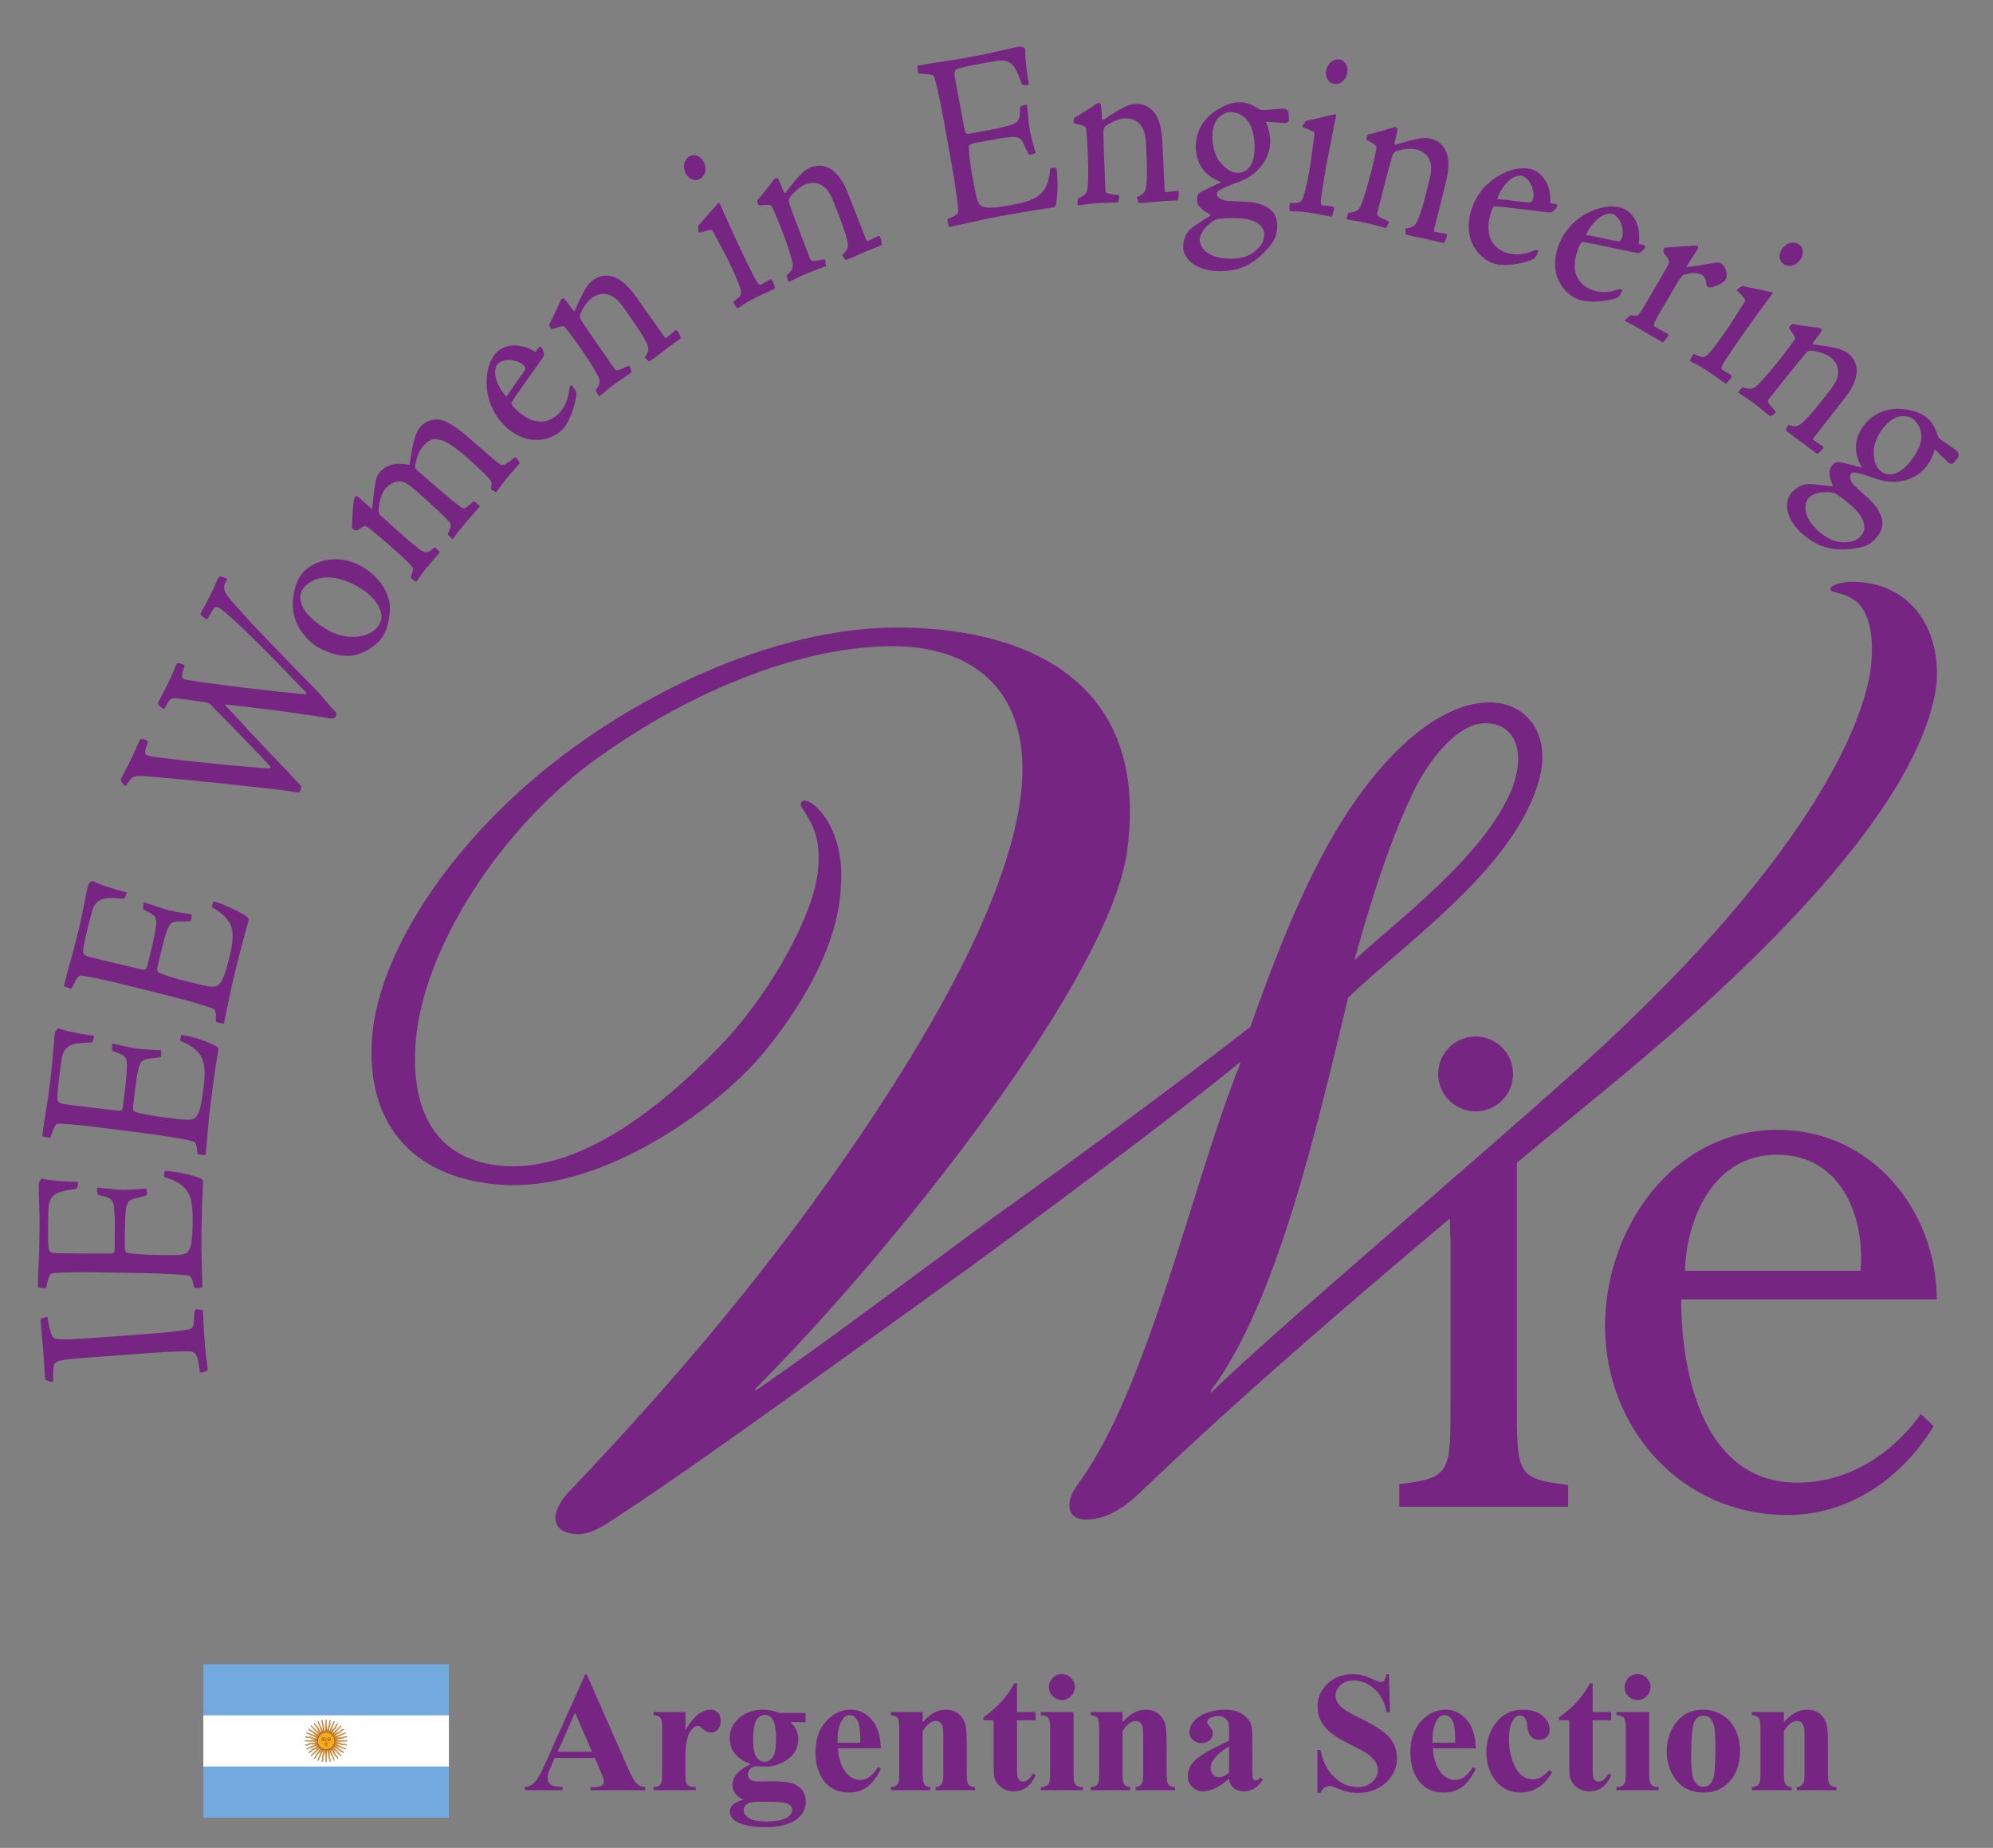 <?xml version="1.0" encoding="UTF-8" standalone="no"?>
<!-- Created with Inkscape (http://www.inkscape.org/) -->

<svg
   xmlns:dc="http://purl.org/dc/elements/1.1/"
   xmlns:cc="http://creativecommons.org/ns#"
   xmlns:rdf="http://www.w3.org/1999/02/22-rdf-syntax-ns#"
   xmlns:svg="http://www.w3.org/2000/svg"
   xmlns="http://www.w3.org/2000/svg"
   xmlns:sodipodi="http://sodipodi.sourceforge.net/DTD/sodipodi-0.dtd"
   xmlns:inkscape="http://www.inkscape.org/namespaces/inkscape"
   version="1.1"
   id="svg10"
   xml:space="preserve"
   width="2583.504"
   height="2395.272"
   viewBox="0 0 2583.504 2395.272"
   sodipodi:docname="Logo WIEArg_Violeta(6).svg"
   inkscape:version="0.92.4 (5da689c313, 2019-01-14)"><rect x="0" y="0" width="2583.504" height="2395.272" fill="#808080" stroke="none"/><defs
     id="defs14"><clipPath
       clipPathUnits="userSpaceOnUse"
       id="clipPath28"><path
         d="M 0,5385.827 H 2551.181 V 0 H 0 Z"
         id="path26"
         inkscape:connector-curvature="0" /></clipPath><clipPath
       clipPathUnits="userSpaceOnUse"
       id="clipPath36"><path
         d="M -84.844,1178.3 H 2622.22 V -181.959 H -84.844 Z"
         id="path34"
         inkscape:connector-curvature="0" /></clipPath><clipPath
       clipPathUnits="userSpaceOnUse"
       id="clipPath1126"><path
         d="m 1418.41,1078 h 207.04 V 870.958 h -207.04 z"
         id="path1124"
         inkscape:connector-curvature="0" /></clipPath><clipPath
       clipPathUnits="userSpaceOnUse"
       id="clipPath1162"><path
         d="m 1183.98,1078 h 207.03 V 870.958 h -207.03 z"
         id="path1160"
         inkscape:connector-curvature="0" /></clipPath><clipPath
       clipPathUnits="userSpaceOnUse"
       id="clipPath1186"><path
         d="M 949.006,1078 H 1156.04 V 870.958 H 949.006 Z"
         id="path1184"
         inkscape:connector-curvature="0" /></clipPath><clipPath
       clipPathUnits="userSpaceOnUse"
       id="clipPath1474"><path
         d="m -118.531,1721.09 h 982.36 v -478.24 h -982.36 z"
         id="path1472"
         inkscape:connector-curvature="0" /></clipPath><clipPath
       clipPathUnits="userSpaceOnUse"
       id="clipPath1574"><path
         d="m 1684.98,1721.09 h 982.36 v -478.24 h -982.36 z"
         id="path1572"
         inkscape:connector-curvature="0" /></clipPath><clipPath
       clipPathUnits="userSpaceOnUse"
       id="clipPath6212"><rect
         style="fill:none;stroke:none;stroke-width:0.75;stroke-opacity:1"
         id="rect6214"
         width="1937.628"
         height="1796.454"
         x="307.056"
         y="-5184.656"
         transform="scale(1,-1)" /></clipPath></defs><sodipodi:namedview
     pagecolor="#ffffff"
     bordercolor="#666666"
     borderopacity="1"
     objecttolerance="10"
     gridtolerance="10"
     guidetolerance="10"
     inkscape:pageopacity="0"
     inkscape:pageshadow="2"
     inkscape:window-width="1920"
     inkscape:window-height="986"
     id="namedview12"
     showgrid="false"
     inkscape:zoom="0.21250206"
     inkscape:cx="-50.042861"
     inkscape:cy="970.05204"
     inkscape:window-x="-11"
     inkscape:window-y="-11"
     inkscape:window-maximized="1"
     inkscape:current-layer="g18"
     fit-margin-top="0"
     fit-margin-left="0"
     fit-margin-right="0"
     fit-margin-bottom="0" /><g
     id="g18"
     inkscape:groupmode="layer"
     inkscape:label="wie_banners_2"
     transform="matrix(1.333,0,0,-1.333,-207.057,6988.168)"><g
       id="g44"
       transform="translate(1630.428,4148.905)"
       style="fill:#772583;fill-opacity:1"><path
         d="m 0,0 v -271.241 c 0,-68.891 0,-73.284 49.836,-79.169 v -21.225 h -164.201 v 21.971 c 49.867,5.853 49.867,10.993 49.867,79.163 v 156.897 c -2.212,38.838 7.077,35.167 -41.075,19.845"
         style="fill:#772583;fill-opacity:1;fill-rule:nonzero;stroke:none"
         id="path46"
         inkscape:connector-curvature="0" /></g><g
       id="g48"
       transform="translate(1964.681,4006.705)"
       style="fill:#772583;fill-opacity:1"><path
         d="m 0,0 c 4.398,50.562 -17.588,112.884 -81.37,112.884 -62.301,0 -87.986,-63.053 -89.437,-112.884 z m -174.459,-27.871 c 0,-71.854 21.25,-178.122 112.888,-178.122 49.102,0 91.613,27.115 120.199,66.699 l 12.469,-11.713 c -30.772,-50.603 -82.09,-86.499 -142.2,-86.499 -102.631,0 -177.396,83.557 -177.396,183.986 0,93.835 65.243,190.581 167.859,190.581 91.639,0 154.67,-78.438 154.67,-164.932 z"
         style="fill:#772583;fill-opacity:1;fill-rule:nonzero;stroke:none"
         id="path50"
         inkscape:connector-curvature="0" /></g><g
       id="g52"
       transform="translate(1626.098,4476.537)"
       style="fill:#772583;fill-opacity:1"><path
         d="m 0,0 c 14.14,38.417 0,62.679 -26.279,62.679 -30.349,0 -60.661,-44.478 -72.797,-72.783 -22.237,-46.514 -42.46,-113.249 -54.577,-157.735 C -115.26,-131.437 -26.279,-66.724 0,0 m -903.872,18.201 c -86.942,-68.742 -151.647,-173.917 -161.753,-256.821 -8.088,-68.735 14.138,-125.355 86.944,-129.4 76.822,-4.045 157.716,62.687 214.324,123.345 44.483,48.522 84.914,121.322 88.959,163.801 2.036,20.218 0,36.393 -10.103,52.569 -4.041,8.08 -8.096,10.109 -6.093,14.154 2.052,4.047 10.144,0 16.196,-6.074 6.088,-6.055 26.285,-30.316 22.24,-76.825 -2.015,-54.614 -38.436,-119.317 -82.891,-169.868 -52.58,-56.622 -155.685,-125.364 -246.667,-119.296 -90.997,6.065 -135.483,64.699 -125.379,151.64 10.1,80.884 78.859,186.046 186.04,266.93 97.04,72.783 218.373,123.337 323.508,123.337 115.294,0 244.717,-44.486 224.48,-212.311 -12.13,-123.361 -228.524,-394.306 -361.982,-527.748 v -2.026 c 64.713,44.499 131.421,95.037 230.498,167.837 84.982,60.636 186.097,135.452 250.774,186 24.272,68.752 52.586,141.567 88.992,200.202 48.515,76.844 101.076,115.256 143.545,115.256 36.38,0 62.678,-32.352 46.506,-80.881 -26.276,-82.896 -129.387,-153.686 -184,-206.256 -30.34,-125.362 -68.764,-295.218 -133.435,-382.158 v -2.032 c 68.722,66.735 242.609,212.31 363.934,321.506 194.119,175.93 264.887,307.354 277.023,378.125 4.056,28.311 2.02,54.603 -12.136,68.751 -14.136,12.127 -28.324,8.086 -26.285,14.155 2.007,4.039 14.156,6.061 20.208,6.061 58.651,0 86.946,-46.507 82.898,-99.069 -10.092,-82.904 -97.057,-210.296 -321.481,-394.308 -159.747,-131.429 -317.451,-262.859 -448.868,-388.22 -12.149,-12.132 -32.366,-30.33 -56.612,-30.33 -20.237,0 -20.237,18.198 -8.101,34.372 68.759,93.015 111.203,293.193 157.708,408.444 v 2.019 c -38.421,-32.347 -161.747,-125.364 -260.89,-198.155 -84.914,-60.655 -264.863,-192.1 -339.677,-240.612 -12.134,-8.1 -28.323,-20.224 -42.469,-20.224 -24.274,0 -30.331,16.172 -12.137,38.406 76.854,80.89 167.844,181.989 256.804,307.354 88.952,125.367 167.867,260.845 184.039,363.972 16.194,105.141 -40.479,153.673 -123.38,153.673 -101.091,0 -216.367,-54.593 -301.281,-119.295"
         style="fill:#772583;fill-opacity:1;fill-rule:nonzero;stroke:none"
         id="path54"
         inkscape:connector-curvature="0" /></g><g
       id="g56"
       transform="translate(1626.715,4198.091)"><path
         d="m 0,0 c 0,-20.078 -16.302,-36.379 -36.39,-36.379 -20.114,0 -36.415,16.301 -36.415,36.379 0,20.145 16.301,36.426 36.415,36.426 C -16.302,36.426 0,20.145 0,0"
         style="fill:#772583;fill-opacity:1;fill-rule:nonzero;stroke:none"
         id="path58"
         inkscape:connector-curvature="0" /></g><g
       id="g60"
       transform="translate(201.297,3962.097)"
       style="fill:#772583;fill-opacity:1"><path
         d="m 0,0 c 3.411,-19.589 5.246,-21.43 9.894,-21.749 4.418,-0.546 13.665,-0.522 41.982,1.579 l 48.404,3.614 c 14.518,1.077 26.591,2.406 34.767,3.688 6.021,0.884 6.853,2.712 7.338,6.059 0.324,2.219 0.511,9.514 0.852,11.516 0.367,1.568 0.543,2.459 1.267,2.526 1.692,0.126 6.146,-0.878 6.903,-1.254 0.842,-17.788 1.265,-26.792 2.114,-34.884 0.716,-9.644 2.273,-20.771 2.564,-21.401 0.1,-1.316 -0.782,-2.493 -1.741,-2.774 -2.369,-0.851 -4.51,-1.439 -5.977,-1.335 -1.648,15.531 -3.219,20.264 -9.816,20.655 -3.891,-0.08 -12.439,0.388 -39.546,-1.624 L 41.159,-39.685 C 9.458,-42.056 7.059,-42.458 5.914,-50.037 5.851,-52.451 5.612,-55.783 5.825,-61.942 c 0.069,-0.864 -0.623,-1.362 -1.354,-1.419 -0.723,-0.056 -1.712,0.099 -3.709,0.822 -1.753,0.761 -2.257,0.941 -2.548,1.578 -0.374,1.741 -0.472,3.047 -0.675,5.682 -0.187,2.619 -0.502,10.101 -1.345,21.493 -1.098,11.375 -2.448,26.253 -2.614,28.453 -0.211,2.851 0.016,3.081 0.726,3.36 z"
         style="fill:#772583;fill-opacity:1;fill-rule:nonzero;stroke:none"
         id="path62"
         inkscape:connector-curvature="0" /></g><g
       id="g64"
       transform="translate(266.985,4040.305)"
       style="fill:#772583;fill-opacity:1"><path
         d="m 0,0 c 0.151,9.894 0.024,17.365 -0.382,22.861 -0.766,13.201 -1.723,14.314 -15.99,17.394 -0.716,0.888 -1.123,5.954 -0.869,7.046 7.038,-0.544 18.174,-2.035 25.696,-2.163 8.252,0.108 15.057,0.668 22.099,1.208 0.465,-1.763 0.683,-3.52 0.657,-5.059 0.227,-1.106 -0.504,-1.537 -1.487,-1.954 -2.676,-0.839 -6.584,-1.877 -9.5,-2.5 C 13.651,35.617 11.426,33.012 10.566,24.243 10.009,19.399 9.893,12.157 9.724,0.946 c -0.165,-10.979 0.037,-13.18 0.266,-14.5 0.227,-0.884 0.457,-1.554 1.418,-2.227 1.448,-0.674 9.925,-2.123 29.818,-2.429 17.714,-0.269 24.27,-0.384 28.181,1.764 4.663,3.014 5.987,10.677 6.264,28.706 0.396,25.708 -2.087,38.036 -27.704,45.245 -0.229,0.88 0.043,3.083 0.32,5.283 0.499,0.643 0.744,0.641 1.95,0.629 C 61.398,62.8 76.876,59.052 83.865,56.076 85.306,54.97 85.781,54.302 85.763,53.201 85.741,51.669 85.714,50.127 85.36,42.878 85.016,36.29 84.54,20.903 84.267,2.674 c -0.269,-17.583 0.432,-34.951 0.892,-52.55 -0.251,-0.428 -5.343,-0.579 -7.287,-0.318 -0.482,0.002 -0.963,0.67 -0.962,0.884 -1.783,10.139 -3.467,11.046 -7.105,11.314 -3.628,0.496 -19.144,1.838 -43.893,2.223 l -41.982,0.639 c -32.272,0.488 -42.969,-0.669 -44.434,-0.869 -1.456,-0.196 -2.671,-0.621 -3.197,-2.796 -0.999,-2.196 -1.792,-6.357 -3.327,-11.609 -0.242,-0.211 -0.242,-0.211 -0.974,-0.208 l -5.575,0.524 c -0.973,0.022 -1.214,0.011 -1.193,1.126 l 0.118,7.681 c 0.102,6.818 0.711,15.159 1.159,28.557 l 0.33,21.317 c 0.204,13.411 -0.766,29.473 -0.844,40.457 0.047,2.86 0.548,4.169 1.295,5.251 1.485,1.958 1.485,1.958 5.84,1.008 10.646,-1.916 24.72,-2.35 31.038,-2.453 -0.095,-5.71 -0.831,-6.574 -2.293,-6.774 -17.524,-2.807 -26.28,-4.206 -26.541,-21.354 L -64.896,9.562 c -0.202,-12.971 0.169,-20.22 0.863,-22.647 0.933,-2.882 3.349,-3.349 8.925,-3.438 16.988,-0.269 33.976,-0.297 50.966,-0.331 2.187,-0.034 3.909,1.254 3.929,2.802 z"
         style="fill:#772583;fill-opacity:1;fill-rule:nonzero;stroke:none"
         id="path66"
         inkscape:connector-curvature="0" /></g><g
       id="g68"
       transform="translate(276.396,4178.665)"
       style="fill:#772583;fill-opacity:1"><path
         d="M 0,0 C 1.262,9.801 1.98,17.25 2.206,22.765 2.93,35.96 2.11,37.167 -11.726,41.85 c -0.612,0.952 -0.444,6.031 -0.066,7.092 6.925,-1.338 17.835,-4.07 25.29,-5.035 8.214,-0.844 15.038,-1.061 22.103,-1.31 0.252,-1.806 0.271,-3.569 0.071,-5.105 0.105,-1.109 -0.678,-1.465 -1.697,-1.788 C 31.218,35.198 27.229,34.587 24.252,34.309 17.582,33.845 15.084,31.514 13.228,22.886 12.131,18.162 11.204,10.967 9.773,-0.156 8.355,-11.055 8.323,-13.264 8.393,-14.594 c 0.123,-0.905 0.281,-1.601 1.159,-2.382 1.367,-0.835 9.617,-3.234 29.351,-5.775 17.569,-2.272 24.073,-3.111 28.2,-1.436 4.969,2.48 7.158,9.936 9.466,27.818 3.289,25.495 2.222,38.052 -22.414,48.096 -0.133,0.901 0.39,3.052 0.917,5.204 0.564,0.586 0.804,0.549 2.008,0.401 11.012,-1.87 25.972,-7.346 32.577,-11.081 1.307,-1.268 1.702,-2 1.561,-3.073 C 91.023,41.648 90.832,40.116 89.655,32.953 88.572,26.445 86.363,11.222 84.023,-6.858 81.77,-24.3 80.516,-41.64 78.984,-59.173 c -0.3,-0.407 -5.38,0.022 -7.276,0.503 -0.487,0.047 -0.882,0.773 -0.85,0.991 -0.637,10.269 -2.205,11.358 -5.79,12.045 -3.555,0.902 -18.813,3.98 -43.365,7.139 l -41.636,5.383 c -32.013,4.14 -42.774,4.205 -44.243,4.175 -1.475,-0.044 -2.74,-0.312 -3.492,-2.447 -1.249,-2.04 -2.511,-6.089 -4.627,-11.141 -0.269,-0.172 -0.269,-0.172 -0.987,-0.074 l -5.484,1.137 c -0.967,0.12 -1.206,0.159 -1.059,1.253 l 0.985,7.617 c 0.871,6.762 2.419,14.973 4.381,28.254 l 2.727,21.138 c 1.718,13.303 2.568,29.371 3.741,40.279 0.361,2.834 1.013,4.084 1.875,5.077 1.693,1.784 1.693,1.784 5.918,0.352 10.366,-3.124 24.296,-5.141 30.552,-5.947 -0.731,-5.665 -1.568,-6.444 -3.036,-6.464 -17.73,-0.806 -26.589,-1.229 -28.785,-18.245 l -1.938,-15.02 c -1.667,-12.857 -2.114,-20.114 -1.699,-22.609 0.603,-2.951 2.946,-3.698 8.481,-4.413 16.847,-2.182 33.724,-4.139 50.609,-6.1 2.157,-0.272 4.012,0.81 4.213,2.33 z"
         style="fill:#772583;fill-opacity:1;fill-rule:nonzero;stroke:none"
         id="path70"
         inkscape:connector-curvature="0" /></g><g
       id="g72"
       transform="translate(301.51,4315.083)"
       style="fill:#772583;fill-opacity:1"><path
         d="m 0,0 c 2.388,9.6 3.96,16.908 4.812,22.358 2.241,13.034 1.56,14.33 -11.64,20.556 -0.497,1.034 0.257,6.054 0.755,7.065 6.722,-2.124 17.24,-6.104 24.539,-7.916 8.062,-1.777 14.813,-2.776 21.802,-3.84 0.053,-1.817 -0.145,-3.589 -0.517,-5.081 -0.023,-1.12 -0.843,-1.371 -1.885,-1.558 C 35.063,31.37 31.031,31.236 28.041,31.304 21.366,31.601 18.607,29.568 15.784,21.217 14.142,16.644 12.392,9.6 9.686,-1.274 7.04,-11.94 6.74,-14.126 6.659,-15.462 c 0.028,-0.914 0.103,-1.611 0.883,-2.486 1.25,-0.99 9.175,-4.327 28.492,-9.13 17.193,-4.276 23.545,-5.859 27.846,-4.656 5.216,1.882 8.252,9.043 12.599,26.527 6.206,24.957 6.593,37.545 -16.73,50.362 -0.021,0.911 0.742,2.982 1.507,5.059 0.635,0.527 0.87,0.465 2.048,0.173 10.725,-3.124 24.948,-10.279 31.087,-14.751 1.146,-1.424 1.461,-2.177 1.196,-3.242 -0.37,-1.489 -0.742,-2.987 -2.731,-9.968 C 91.025,16.084 87.081,1.221 82.682,-16.486 78.436,-33.544 75.19,-50.645 71.653,-67.872 c -0.343,-0.372 -5.351,0.627 -7.174,1.322 -0.473,0.118 -0.782,0.871 -0.734,1.09 0.562,10.276 -0.879,11.541 -4.358,12.63 -3.422,1.295 -18.231,6.124 -42.254,12.115 l -40.744,10.132 c -31.324,7.786 -42.004,9.091 -43.465,9.22 -1.464,0.143 -2.754,0.013 -3.756,-1.998 -1.467,-1.901 -3.185,-5.787 -5.871,-10.537 -0.285,-0.167 -0.285,-0.167 -0.992,0.013 l -5.312,1.777 c -0.945,0.234 -1.181,0.294 -0.914,1.356 l 1.86,7.465 c 1.638,6.618 4.133,14.596 7.603,27.543 l 5.142,20.687 c 3.233,13.012 5.933,28.875 8.35,39.596 0.686,2.769 1.479,3.93 2.448,4.828 1.885,1.568 1.885,1.568 5.915,-0.336 9.94,-4.29 23.548,-7.904 29.671,-9.431 -1.381,-5.538 -2.297,-6.217 -3.765,-6.08 -17.707,1.241 -26.546,1.85 -30.687,-14.78 L -61.045,24.025 C -64.176,11.436 -65.458,4.29 -65.328,1.76 c 0.25,-3 2.503,-4.01 7.915,-5.361 16.491,-4.097 33.024,-7.99 49.558,-11.874 2.125,-0.533 4.093,0.336 4.465,1.834 z"
         style="fill:#772583;fill-opacity:1;fill-rule:nonzero;stroke:none"
         id="path74"
         inkscape:connector-curvature="0" /></g><g
       id="g76"
       transform="translate(408.34,4476.533)"
       style="fill:#772583;fill-opacity:1"><path
         d="m 0,0 c -19.788,2.057 -53.927,6.22 -105.745,10.669 -16.879,1.378 -18.162,1.508 -24.155,-8.041 -0.792,-1.075 -1.113,-1.169 -1.981,-0.74 -0.441,0.21 -2.606,2.973 -3.188,3.995 -0.584,1.02 -0.635,2.022 0.041,3.398 1.83,3.758 6.496,12.241 8.519,16.386 3.36,6.922 6.291,14.04 9.759,21.154 0.478,0.992 3.916,0.293 6.317,-0.869 0.876,-0.43 1.435,-0.938 1.164,-2.039 -2.967,-8.33 -3.666,-11.416 -0.632,-12.398 1.624,-0.54 5.286,-1.356 8.818,-1.844 37.269,-4.945 88.675,-9.687 109.376,-10.972 1.28,-0.137 2.394,1.032 1.49,1.953 -11.386,12.638 -45.293,47.235 -58.187,60.124 -1.574,1.732 -3.299,2.088 -5.332,2.342 -13.074,1.964 -21.743,3.013 -27.102,3.665 -5.883,0.656 -7.111,-0.202 -11.753,-9.196 -0.292,-0.582 -1.335,-1.063 -1.98,-0.739 -4.299,2.824 -5.25,4.752 -4.581,6.126 2.317,4.751 6.121,11.463 9.678,18.767 4.812,9.877 6.941,15.926 8.386,18.898 1.333,1.056 7.703,-0.83 7.561,-2.222 -3.79,-11.108 -3.712,-12.607 3.046,-13.709 26.932,-4.556 82.36,-11.001 114.636,-14.019 1.067,-0.023 1.235,0.878 0.213,2.105 -15.18,15.938 -65.868,68.73 -82.779,81.122 -4.073,2.72 -6.031,1.476 -7.403,-0.789 -1.878,-2.758 -3.711,-6.506 -5.487,-9.065 -0.416,-0.292 -0.953,-0.275 -1.944,0.454 -3.954,2.413 -5.293,3.559 -4.511,5.134 0.955,1.964 7.38,13.513 9.694,18.262 3.079,6.309 5.813,13.043 6.581,14.625 1.154,2.368 2.074,3.147 3.482,2.709 l 5.092,-1.743 c 0.432,-0.219 0.681,-0.821 0.487,-1.214 -5.224,-10.177 -3.89,-11.313 14.282,-31.641 10.739,-12.328 47.242,-49.893 75.19,-78.406 3.156,-3.49 9.988,-12.202 15.935,-18.266 1.242,-1.352 1.439,-3.149 0.865,-4.339 -1.155,-2.371 -3.162,-2.619 -6.696,-2.123 -4.509,0.742 -10.732,1.81 -22.624,3.448 C 30.7,73.059 -5.186,78.059 -34.582,80.881 -19.375,64.433 -2.465,45.936 19.777,22.882 25.388,17.222 32.851,8.696 38.675,2.922 39.569,2.004 39.822,1.393 39.748,0.698 39.92,-0.613 39.467,-2.104 38.789,-3.479 38.309,-4.469 37.269,-4.943 35.334,-4.488 31.58,-3.88 19.787,-2.047 0,0"
         style="fill:#772583;fill-opacity:1;fill-rule:nonzero;stroke:none"
         id="path78"
         inkscape:connector-curvature="0" /></g><g
       id="g80"
       transform="translate(449.538,4669.108)"
       style="fill:#772583;fill-opacity:1"><path
         d="m 0,0 c -2.049,-3.125 -2.837,-7.858 -1.484,-12.434 2.222,-8.561 9.214,-16.044 22.399,-24.698 12.986,-8.526 24.84,-9.47 32.691,-8.576 11.612,1.33 17.655,6.558 20.666,11.153 1.572,2.383 3.329,7.274 2.261,11.396 -1.608,6.838 -6.38,15.484 -18.752,23.605 C 45.4,8.581 30.249,13.793 17.472,11.14 11.529,10.055 4.099,6.247 0.118,0.194 Z m -2.277,13.327 c 8.442,12.865 35.699,25.201 63.492,6.944 20.697,-13.578 23.728,-32.396 23.67,-36.024 0.164,-11.689 -2.06,-22.58 -7.24,-30.481 -4.468,-6.791 -18.213,-18.013 -33.14,-18.201 -11.53,-0.313 -23.937,4.671 -31.041,9.331 -8.315,5.459 -16.118,14.79 -19.516,23.327 -2.862,7.143 -3.698,12.942 -3.484,19.911 0.446,8.636 3.517,19.495 7.134,25.014 z"
         style="fill:#772583;fill-opacity:1;fill-rule:nonzero;stroke:none"
         id="path82"
         inkscape:connector-curvature="0" /></g><g
       id="g84"
       transform="translate(622.133,4750.248)"
       style="fill:#772583;fill-opacity:1"><path
         d="m 0,0 c -14.871,-17.054 -21.226,-24.35 -26.093,-31.768 -0.438,-0.495 -0.438,-0.495 -0.976,-0.014 -0.37,0.317 -2.566,2.233 -3.337,3.201 -0.364,0.309 -0.953,1.119 -0.845,1.616 3.625,8.206 3.463,9.519 1.051,11.902 -4.363,4.982 -13.804,14.086 -32.274,30.193 -7.68,6.709 -10.668,8.447 -14.679,9.015 -4.438,0.072 -10.284,-1.82 -14.912,-7.115 -3.32,-3.813 -5.889,-11.189 -6.559,-20.813 -0.096,-1.955 0.421,-3.578 1.93,-5.186 3.328,-3.186 14.163,-12.931 22.747,-20.429 20.302,-17.699 21.328,-18.014 28.596,-11.513 1.195,0.992 1.704,0.836 2.251,0.361 0.554,-0.482 4.102,-4.162 3.96,-4.333 -1.304,-1.475 -9.355,-11.073 -12.096,-14.225 -3.179,-3.648 -8.952,-11.74 -10.603,-14.374 -0.62,-0.341 -3.875,2.206 -5.736,4.124 0.644,1.481 1.858,5.083 2.172,6.563 0.609,1.798 0.31,2.948 -1.556,4.857 -1.908,2.246 -7.14,7.686 -21.774,20.45 -13.528,11.802 -17.841,14.979 -20.178,16.73 -3.219,2.222 -3.836,1.884 -7.456,-0.788 -2.539,-2.166 -3.514,-2.195 -4.359,-2.029 -0.649,-0.026 -3.787,1.56 -3.866,2.205 0.566,14.667 1.206,23.152 1.8,26.421 0.238,2.119 0.49,2.775 1.5,3.939 0.869,1.002 1.663,1.173 2.948,0.056 l 13.391,-11.976 c 0.903,6.218 1.829,20.564 3.815,28.742 0.681,2.625 2.008,5.25 3.592,7.08 7.803,8.947 17.443,9.286 28.986,7.377 2.279,14.06 3.073,19.78 5.003,25.676 1.171,3.94 2.819,8.038 6.142,11.844 2.455,2.814 7.82,6.012 13.346,6.436 5.053,0.268 11.638,0.068 28.715,-13.957 9.478,-7.971 18.072,-15.467 25.57,-22.012 6.948,-6.062 9.286,-7.813 10.635,-8.111 2.696,-0.606 5.122,1.076 12.47,6.914 0.432,0.505 1.092,0.511 1.815,-0.128 0.736,-0.65 3.852,-4.813 3.418,-5.31 L 28.737,30.353 C 23.102,23.891 19.172,18.289 16.359,14.315 c -0.432,-0.496 -0.898,-0.669 -1.416,-0.504 -0.689,0.307 -3.18,1.886 -3.911,2.532 -0.36,0.324 -0.73,0.638 -0.481,1.292 0.86,2.46 1.311,5.565 -0.598,7.812 -6.298,7.53 -19.469,19.023 -23.493,22.53 -15.363,13.397 -22.434,16.368 -27.751,16.923 -5.536,1.039 -9.522,-1.323 -14.291,-6.782 -4.04,-4.65 -6.319,-11.69 -7.448,-18.877 -0.235,-2.12 0.169,-2.767 2.181,-4.525 10.458,-9.413 34.932,-30.477 42.272,-35.705 3.03,-2.065 3.502,-1.894 12.012,5.271 0.429,0.495 1.269,0.353 2.182,-0.443 z"
         style="fill:#772583;fill-opacity:1;fill-rule:nonzero;stroke:none"
         id="path86"
         inkscape:connector-curvature="0" /></g><g
       id="g88"
       transform="translate(664.737,4886.987)"
       style="fill:#772583;fill-opacity:1"><path
         d="m 0,0 c -4.481,5.113 -18.121,8.003 -25.059,1.922 -0.989,-0.866 -2.17,-2.858 -2.531,-5.445 -1.598,-7.846 3.586,-19.436 10.634,-26.807 5.688,8.839 12.015,16.964 17.687,25.48 0.842,1.389 1.193,2.654 -0.576,4.67 z m -25.339,13.931 c 5.118,4.487 13.782,6.269 19.465,5.443 5.533,-0.652 11.207,-2.452 17.17,-6.254 1.167,1.664 3.503,5.332 4.647,5.037 0.81,0.065 1.295,-0.478 1.77,-1.359 0.94,-2.08 2.656,-6.381 1.502,-8.049 -8.689,-12.765 -26.021,-36.003 -31.049,-44.603 -0.668,-0.914 -0.21,-2.107 1.717,-4.295 16.327,-17.636 31.636,-17.456 42.549,-7.897 7.612,6.653 11.015,15.765 11.846,26.17 0.185,1.46 2.174,3.189 2.485,2.504 3.674,-4.53 4.46,-6.09 4.428,-8.062 -1.362,-12.8 -5.932,-23.25 -9.946,-29.992 -1.511,-2.624 -3.507,-4.687 -5.331,-6.287 -11.557,-10.133 -25.724,-8.973 -29.948,-8.153 -5.359,0.787 -17.186,4.616 -27.584,16.48 -14.071,16.076 -16.348,35.687 -13.496,50.446 1.252,6.911 4.977,14.664 9.6,18.719 z"
         style="fill:#772583;fill-opacity:1;fill-rule:nonzero;stroke:none"
         id="path90"
         inkscape:connector-curvature="0" /></g><g
       id="g92"
       transform="translate(734.561,4862.588)"
       style="fill:#772583;fill-opacity:1"><path
         d="m 0,0 c 4.052,6.086 5.24,8.995 2.029,14.741 -3.276,6.599 -11.118,18.587 -17.936,28.334 -5.427,7.752 -10.786,14.655 -13.469,18.11 -1.393,1.982 -2.676,2.277 -12.492,-1.318 -1.402,0.485 -1.496,-0.162 -2.996,3.527 -0.419,0.587 -0.149,1.372 0.645,2.528 4.832,9.582 9.419,19.903 9.765,21.327 0.255,0.777 0.846,1.478 1.569,1.979 0.891,0.634 2.209,0.666 2.762,-0.126 2.548,-3.259 5.371,-6.915 7.739,-10.298 0.687,-0.992 1.43,-1.669 2.15,-1.166 4.44,10.524 6.403,14.253 9.59,20.033 1.765,3.607 4.896,7.578 8.143,9.843 5.219,3.647 9.793,4.771 15.3,4.183 7.473,-0.692 15.003,-6.093 21.693,-14.155 3.288,-3.918 6.619,-8.686 12.605,-17.24 10.144,-14.519 16.301,-22.953 19.513,-27.524 1.245,-1.785 1.554,-1.858 2.094,-1.493 1.624,1.142 6.438,5.384 8.999,7.473 0.538,0.383 1.451,-0.166 2.294,-1.356 0.829,-1.188 2.24,-4.355 2.604,-5.277 C 82.947,50.87 82.584,50.63 81.867,50.119 65.835,38.925 60.985,34.353 54.147,29.557 53.055,28.8 52.159,28.174 51.43,28.843 L 47.742,32.2 c 3.835,5.635 4.698,8.609 1.533,14.682 C 45.998,53.474 41.037,60.963 31.166,75.089 23.515,86.029 19.437,91.478 11.821,93.542 6.577,94.908 1.508,93.73 -3.722,90.085 -8.049,87.064 -12.945,79.487 -15.097,74.129 c -0.654,-2.534 0.004,-3.847 1.356,-6.15 4.504,-7.229 24.398,-35.657 31.902,-46.4 1.807,-2.591 2.442,-2.736 12.919,2.227 1.227,0.55 1.68,0.28 2.06,-0.636 L 35.114,18.031 19.808,7.328 C 12.602,2.291 7.54,-2.733 3.935,-5.247 3.575,-5.501 3.112,-5.234 2.561,-4.442 Z"
         style="fill:#772583;fill-opacity:1;fill-rule:nonzero;stroke:none"
         id="path94"
         inkscape:connector-curvature="0" /></g><g
       id="g96"
       transform="translate(848.274,5018.105)"
       style="fill:#772583;fill-opacity:1"><path
         d="m 0,0 c -0.74,0.983 -2.237,1.047 -12.341,-1.838 -0.894,-0.166 -1.312,0.17 -1.266,1.543 -0.577,4.599 -0.595,5.132 0.27,5.844 6.255,6.656 11.512,13.353 18.526,20.922 0.285,0.411 0.487,0.515 0.882,0.705 0.398,0.198 0.6,-0.231 1.263,-1.531 6.598,-15.158 20.913,-46.256 26.565,-57.543 5.528,-11.061 7.481,-14.974 8.981,-17.479 1.913,-2.837 2.951,-3.954 4.808,-2.749 5.881,3.482 7.448,4.267 8.043,4.555 0.589,0.294 2.42,-0.409 2.559,-1.168 l 2.221,-5.933 c 0.46,-1.402 0.064,-1.607 -0.921,-2.085 -5.693,-2.853 -11.419,-5.171 -17.707,-8.318 -8.652,-4.321 -15.865,-9.563 -16.452,-9.842 -0.985,-0.502 -1.493,-0.472 -2.118,0.293 -1.158,1.311 -2.241,3.488 -2.89,4.789 -0.428,0.868 -0.144,1.292 0.454,1.571 6.63,4.413 7.882,5.851 6.023,12.514 -1.15,3.782 -7.566,19.557 -14.79,33.033 z m -22.025,72.55 c 5.111,2.562 10.839,-0.546 13.443,-5.758 3.692,-7.381 1.147,-14.078 -3.959,-16.628 -4.723,-2.36 -10.711,-0.207 -13.644,5.656 -3.802,7.6 -0.361,14.482 3.963,16.638 z"
         style="fill:#772583;fill-opacity:1;fill-rule:nonzero;stroke:none"
         id="path98"
         inkscape:connector-curvature="0" /></g><g
       id="g100"
       transform="translate(920.19,4974.564)"
       style="fill:#772583;fill-opacity:1"><path
         d="M 0,0 C 5.389,4.947 7.238,7.474 5.495,13.832 3.888,21.005 -0.86,34.534 -5.15,45.617 c -3.409,8.832 -6.971,16.831 -8.748,20.817 -0.873,2.266 -2.052,2.854 -12.442,1.702 -1.261,0.818 -1.484,0.199 -2.073,4.14 -0.258,0.682 0.178,1.366 1.232,2.304 6.985,8.16 13.902,17.078 14.57,18.38 0.443,0.687 1.178,1.233 2.002,1.546 1.021,0.399 2.303,0.111 2.666,-0.791 1.683,-3.772 3.556,-7.993 5.033,-11.834 0.443,-1.136 1.004,-1.971 1.815,-1.645 6.839,9.131 9.622,12.3 14.105,17.147 2.58,3.087 6.566,6.194 10.257,7.628 5.945,2.284 10.647,2.281 15.856,0.4 7.09,-2.472 13.104,-9.516 17.684,-18.93 2.258,-4.593 4.345,-10.026 8.111,-19.766 6.389,-16.519 10.353,-26.177 12.359,-31.386 0.801,-2.032 1.078,-2.185 1.712,-1.947 1.834,0.719 7.51,3.693 10.506,5.108 0.614,0.244 1.373,-0.5 1.893,-1.863 0.534,-1.355 1.148,-4.768 1.284,-5.756 0.034,-1.294 -0.381,-1.449 -1.195,-1.775 C 73.234,22.055 67.427,18.77 59.635,15.765 58.402,15.29 57.39,14.891 56.83,15.717 l -2.775,4.137 c 5.068,4.555 6.628,7.242 5.001,13.886 C 57.443,40.941 54.418,49.387 48.21,65.46 43.399,77.91 40.73,84.173 33.833,88.007 29.069,90.594 23.865,90.655 17.914,88.366 12.996,86.454 6.427,80.283 3.057,75.599 1.825,73.297 2.146,71.854 2.907,69.287 5.554,61.208 18.071,28.837 22.785,16.62 c 1.148,-2.955 1.734,-3.237 13.087,-0.939 1.315,0.25 1.705,-0.118 1.841,-1.1 L 38.41,9.123 20.976,2.384 C 12.786,-0.791 6.664,-4.449 2.562,-6.037 2.161,-6.201 1.772,-5.82 1.427,-4.918 Z"
         style="fill:#772583;fill-opacity:1;fill-rule:nonzero;stroke:none"
         id="path102"
         inkscape:connector-curvature="0" /></g><g
       id="g104"
       transform="translate(1110.942,5114.738)"
       style="fill:#772583;fill-opacity:1"><path
         d="m 0,0 c 9.733,1.765 17.086,3.318 22.421,4.774 12.802,3.293 13.717,4.438 13.981,19.036 0.734,0.87 5.629,2.258 6.745,2.212 0.825,-7.005 1.506,-18.234 2.846,-25.63 1.671,-8.092 3.517,-14.663 5.421,-21.467 -1.645,-0.783 -3.334,-1.343 -4.852,-1.616 -1.031,-0.422 -1.597,0.216 -2.194,1.086 -1.353,2.473 -3.125,6.099 -4.277,8.844 -2.46,6.222 -5.444,7.901 -14.219,7.06 -4.848,-0.381 -12.022,-1.666 -23.074,-3.657 -10.821,-1.937 -12.936,-2.575 -14.185,-3.058 -0.826,-0.385 -1.439,-0.736 -1.901,-1.82 -0.395,-1.542 -0.19,-10.136 3.335,-29.718 3.145,-17.433 4.3,-23.888 7.15,-27.314 3.845,-3.991 11.633,-3.82 29.43,-0.626 25.296,4.551 36.942,9.358 39.09,35.897 0.83,0.383 3.023,0.541 5.227,0.691 0.734,-0.365 0.778,-0.608 0.996,-1.798 1.553,-11.068 0.836,-26.973 -0.721,-34.405 -0.829,-1.626 -1.386,-2.222 -2.47,-2.415 -1.515,-0.279 -3.03,-0.549 -10.212,-1.598 -6.527,-0.933 -21.71,-3.414 -39.673,-6.643 -17.349,-3.122 -34.261,-7.162 -51.436,-10.993 -0.481,0.164 -1.601,5.137 -1.724,7.095 -0.089,0.472 0.475,1.071 0.691,1.102 9.605,3.702 10.169,5.538 9.747,9.16 -0.218,3.653 -1.886,19.145 -6.279,43.498 l -7.442,41.321 c -5.715,31.757 -8.907,42.034 -9.388,43.438 -0.473,1.394 -1.114,2.506 -3.366,2.598 -2.344,0.564 -6.57,0.533 -12.02,1.042 -0.262,0.197 -0.262,0.197 -0.396,0.914 l -0.556,5.574 c -0.162,0.955 -0.207,1.191 0.876,1.377 l 7.561,1.369 c 6.699,1.215 15.01,2.213 28.253,4.347 l 20.981,3.785 c 13.19,2.383 28.816,6.41 39.587,8.605 2.806,0.498 4.204,0.255 5.408,-0.267 2.197,-1.078 2.197,-1.078 2.113,-5.538 0.165,-10.83 2.443,-24.703 3.566,-30.923 -5.633,-1.015 -6.622,-0.453 -7.099,0.95 -6.126,16.652 -9.192,24.973 -26.077,21.936 L -3.091,65.531 C -15.854,63.23 -22.909,61.466 -25.16,60.33 c -2.637,-1.469 -2.645,-3.935 -1.645,-9.429 3.002,-16.718 6.228,-33.394 9.458,-50.079 0.382,-2.141 1.987,-3.584 3.498,-3.302 z"
         style="fill:#772583;fill-opacity:1;fill-rule:nonzero;stroke:none"
         id="path106"
         inkscape:connector-curvature="0" /></g><g
       id="g108"
       transform="translate(1203.374,5049.36)"
       style="fill:#772583;fill-opacity:1"><path
         d="m 0,0 c 6.695,2.954 9.25,4.762 9.638,11.338 0.798,7.318 0.634,21.641 0.147,33.525 -0.38,9.453 -1.202,18.158 -1.601,22.524 -0.093,2.424 -1.019,3.355 -11.225,5.594 -0.93,1.177 -1.355,0.675 -0.635,4.586 -0.027,0.745 0.613,1.248 1.919,1.793 9.221,5.49 18.638,11.711 19.697,12.713 0.647,0.507 1.504,0.799 2.389,0.826 1.102,0.05 2.22,-0.636 2.257,-1.596 0.397,-4.114 0.81,-8.714 0.97,-12.836 0.055,-1.205 0.316,-2.175 1.201,-2.135 9.41,6.467 13.059,8.562 18.862,11.708 3.436,2.09 8.196,3.746 12.164,3.909 6.36,0.27 10.827,-1.246 15.146,-4.713 5.905,-4.607 9.341,-13.214 10.657,-23.608 0.651,-5.071 0.905,-10.886 1.333,-21.314 0.731,-17.707 1.388,-28.125 1.608,-33.698 0.099,-2.177 0.333,-2.419 0.986,-2.39 1.98,0.084 8.31,1.08 11.605,1.453 0.648,0.036 1.135,-0.922 1.195,-2.373 0.066,-1.456 -0.459,-4.883 -0.635,-5.849 -0.4,-1.241 -0.84,-1.252 -1.715,-1.292 C 76.426,-2.652 69.88,-3.896 61.529,-4.241 60.208,-4.292 59.12,-4.342 58.866,-3.378 l -1.302,4.801 c 6.266,2.69 8.595,4.727 9.198,11.559 0.804,7.318 0.63,16.294 -0.07,33.516 C 66.139,59.836 65.628,66.609 60.32,72.465 56.641,76.444 51.723,78.18 45.363,77.911 40.098,77.693 31.895,73.954 27.195,70.607 25.279,68.821 25.125,67.362 25.014,64.678 24.926,56.187 26.37,21.504 26.911,8.404 27.054,5.261 27.516,4.784 39,3.323 40.342,3.141 40.572,2.651 40.392,1.678 L 39.297,-3.712 20.635,-4.487 C 11.854,-4.843 4.874,-6.353 0.487,-6.531 c -0.443,-0.02 -0.681,0.455 -0.725,1.42 z"
         style="fill:#772583;fill-opacity:1;fill-rule:nonzero;stroke:none"
         id="path110"
         inkscape:connector-curvature="0" /></g><g
       id="g112"
       transform="translate(1375.23,5095.335)"
       style="fill:#772583;fill-opacity:1"><path
         d="m 0,0 c 0.575,7.741 -0.446,18.039 -3.684,24.841 -2.657,5.798 -8.78,12.562 -18.637,13.289 -3.942,0.291 -7.581,-1.153 -11.57,-4.499 -4.187,-3.101 -6.465,-10.002 -6.957,-16.769 -0.695,-9.445 2.152,-21.819 7.861,-28.071 6.719,-7.546 11.654,-9.373 15.592,-9.656 8.117,-0.608 16.196,4.406 17.39,20.613 z m -27.466,-104.332 c 12.707,-0.931 21.729,1.819 28.07,7.193 4.693,3.805 8.339,8.397 8.748,14.204 0.253,3.382 0.297,7.034 -3.814,10.985 -4.534,4.23 -10.796,6.141 -18.465,6.71 -7.668,0.562 -16.942,0.27 -22.517,-0.539 -2.223,-0.326 -4.973,-1.831 -8.757,-5.203 -6.086,-4.913 -8.732,-11.038 -9.003,-14.676 -0.313,-4.347 3.599,-17.05 25.513,-18.655 z m 15.529,151.921 c 5.704,-0.419 12.281,-3.811 16.075,-6.282 1.431,-1.328 3.216,-1.204 3.648,-1.243 3.73,-0.271 16.642,1.702 21.259,1.363 1.747,-0.129 4.001,-2.484 4.153,-3.466 0.163,-0.744 0.399,-6.597 0.324,-7.569 -0.108,-1.444 -1.312,-2.83 -3.965,-2.869 -2.405,0.173 -8.992,0.414 -18.626,1.363 2.863,-6.052 4.884,-14.715 4.375,-21.494 -1.24,-16.936 -13.513,-31.134 -30.935,-37.393 -8.36,-2.794 -13.604,-5.322 -18.642,-7.885 -1.379,-0.633 -2.157,-2.281 -2.222,-2.999 -0.305,-4.361 4.8,-6.918 10.712,-7.349 2.63,-0.198 16.479,-0.725 18.44,-0.868 9.217,-0.676 17.45,-2.5 24.465,-9.093 3.09,-2.903 5.489,-9.158 4.896,-17.389 -0.575,-7.749 -2.845,-11.726 -9.352,-19.266 -12.497,-14.178 -22.874,-17.553 -28.531,-19.572 -5.188,-1.567 -15.395,-2.52 -21.748,-2.066 -23.899,1.762 -32.395,15.034 -31.688,24.716 0.609,8.228 4.166,14.783 9.72,18.272 5.792,3.948 10.421,7.018 17.36,11.372 -9.095,5.3 -14.114,8.827 -13.59,16.083 0.161,2.188 0.23,3.15 1.694,4.982 2.34,2.021 12.616,6.873 21.953,11.045 -6.653,2.444 -11.937,5.505 -17.026,11.226 -5.698,6.503 -8.468,16.685 -7.783,26.121 1.06,14.524 8.894,25.146 19.329,32.164 7.621,4.798 16.28,8.788 25.491,8.11 z"
         style="fill:#772583;fill-opacity:1;fill-rule:nonzero;stroke:none"
         id="path114"
         inkscape:connector-curvature="0" /></g><g
       id="g116"
       transform="translate(1457.989,5184.583)"
       style="fill:#772583;fill-opacity:1"><path
         d="m 0,0 c 5.643,-0.899 8.5,-6.758 7.581,-12.505 -1.284,-8.148 -7.255,-12.113 -12.898,-11.221 -5.21,0.834 -8.833,6.08 -7.806,12.54 1.325,8.397 8.128,11.986 12.915,11.22 z m -24.299,-71.825 c -0.039,1.232 -1.218,2.162 -11.116,5.699 -0.828,0.375 -0.971,0.888 -0.131,1.99 2.203,4.073 2.493,4.511 3.623,4.585 8.944,1.765 17.125,4.159 27.24,6.243 0.47,0.158 0.684,0.134 1.135,0.058 0.423,-0.064 0.345,-0.544 0.123,-1.985 -3.463,-16.159 -9.915,-49.783 -11.893,-62.241 -1.934,-12.229 -2.625,-16.545 -2.86,-19.454 -0.098,-3.427 0.111,-4.936 2.306,-5.03 6.81,-0.601 8.546,-0.869 9.201,-0.976 0.655,-0.1 1.716,-1.736 1.391,-2.429 l -1.642,-6.127 c -0.436,-1.402 -0.873,-1.341 -1.971,-1.16 -6.281,0.993 -12.282,2.438 -19.235,3.532 -9.553,1.53 -18.46,1.472 -19.108,1.566 -1.089,0.174 -1.473,0.49 -1.545,1.475 -0.173,1.756 0.209,4.143 0.444,5.575 0.143,0.962 0.622,1.143 1.28,1.033 7.956,-0.28 9.813,0.166 12.172,6.672 1.261,3.729 5.229,20.3 7.198,35.459 z"
         style="fill:#772583;fill-opacity:1;fill-rule:nonzero;stroke:none"
         id="path118"
         inkscape:connector-curvature="0" /></g><g
       id="g120"
       transform="translate(1466.606,5035.523)"
       style="fill:#772583;fill-opacity:1"><path
         d="m 0,0 c 7.265,0.908 10.224,1.902 12.484,8.087 2.863,6.783 6.808,20.573 9.735,32.097 2.341,9.166 4.066,17.739 4.918,22.024 0.6,2.364 -0.017,3.518 -9.161,8.594 -0.55,1.396 -1.103,1.026 0.716,4.576 0.168,0.71 0.931,1.01 2.335,1.153 10.412,2.613 21.221,5.89 22.514,6.556 0.763,0.308 1.683,0.323 2.522,0.115 1.067,-0.277 1.951,-1.247 1.724,-2.19 -0.813,-4.053 -1.735,-8.574 -2.739,-12.585 -0.298,-1.163 -0.335,-2.161 0.525,-2.383 10.865,3.499 14.949,4.466 21.427,5.83 3.885,1.013 8.93,1.236 12.766,0.263 6.173,-1.562 10.019,-4.298 13.177,-8.858 4.339,-6.102 5.165,-15.326 3.458,-25.661 -0.838,-5.043 -2.279,-10.692 -4.84,-20.807 -4.362,-17.168 -6.717,-27.338 -8.082,-32.752 -0.547,-2.121 -0.394,-2.402 0.254,-2.567 1.916,-0.491 8.271,-1.344 11.518,-1.926 0.648,-0.166 0.833,-1.219 0.47,-2.63 -0.356,-1.401 -1.834,-4.541 -2.284,-5.426 -0.725,-1.07 -1.144,-0.955 -2.001,-0.734 -18.962,4.8 -25.592,5.489 -33.682,7.542 -1.286,0.332 -2.348,0.6 -2.32,1.597 l 0.134,4.971 c 6.77,0.785 9.6,2.066 12.118,8.436 2.856,6.783 5.281,15.434 9.512,32.149 3.301,12.927 4.76,19.567 1.348,26.686 -2.389,4.877 -6.599,7.942 -12.784,9.518 C 60.658,62.974 51.728,61.731 46.264,59.864 43.94,58.697 43.351,57.347 42.489,54.81 39.964,46.684 31.436,13.05 28.209,0.344 27.43,-2.711 27.73,-3.291 38.334,-7.982 c 1.216,-0.559 1.306,-1.081 0.86,-1.967 l -2.587,-4.858 -18.119,4.604 c -8.519,2.16 -15.63,2.714 -19.888,3.804 -0.424,0.097 -0.521,0.618 -0.274,1.569 z"
         style="fill:#772583;fill-opacity:1;fill-rule:nonzero;stroke:none"
         id="path122"
         inkscape:connector-curvature="0" /></g><g
       id="g124"
       transform="translate(1646.016,5048.453)"
       style="fill:#772583;fill-opacity:1"><path
         d="m 0,0 c 2.351,6.384 -1.628,19.743 -10.277,22.946 -1.247,0.45 -3.555,0.532 -5.998,-0.374 -7.659,-2.357 -15.364,-12.446 -18.474,-22.156 10.483,-0.768 20.639,-2.45 30.842,-3.365 1.607,-0.087 2.897,0.223 3.813,2.729 z m 0.125,28.93 c 6.39,-2.359 12.096,-9.122 14.092,-14.514 2.072,-5.164 3.198,-11.003 2.705,-18.067 2.024,-0.218 6.364,-0.535 6.639,-1.679 0.448,-0.68 0.193,-1.37 -0.347,-2.196 -1.374,-1.817 -4.33,-5.391 -6.351,-5.158 -15.356,1.537 -44.054,5.656 -54.018,5.961 -1.118,0.158 -1.95,-0.825 -2.959,-3.568 -7.699,-22.756 -0.218,-36.135 13.389,-41.158 9.489,-3.497 19.114,-2.135 28.641,2.105 1.39,0.531 3.852,-0.374 3.4,-0.987 -2.223,-5.388 -3.225,-6.823 -4.967,-7.739 -11.891,-4.925 -23.26,-5.904 -31.114,-5.591 -3.008,0.074 -5.777,0.835 -8.046,1.672 -14.428,5.333 -20.18,18.32 -21.481,22.423 -1.868,5.088 -4.157,17.305 1.316,32.101 7.388,20.046 23.525,31.403 37.863,35.958 6.666,2.195 15.273,2.643 21.032,0.507 z"
         style="fill:#772583;fill-opacity:1;fill-rule:nonzero;stroke:none"
         id="path126"
         inkscape:connector-curvature="0" /></g><g
       id="g128"
       transform="translate(1732.277,5010.426)"
       style="fill:#772583;fill-opacity:1"><path
         d="m 0,0 c 2.922,6.135 0.184,19.801 -8.166,23.763 -1.183,0.56 -3.488,0.862 -5.997,0.175 -7.848,-1.648 -16.43,-11.003 -20.408,-20.394 10.379,-1.718 20.35,-4.306 30.428,-6.147 1.59,-0.208 2.892,-0.033 4.05,2.374 z M 2.746,28.789 C 8.898,25.861 13.966,18.617 15.468,13.076 17.065,7.733 17.654,1.814 16.538,-5.171 18.514,-5.58 22.807,-6.273 23,-7.435 c 0.382,-0.719 0.063,-1.384 -0.545,-2.17 -1.538,-1.681 -4.799,-4.98 -6.799,-4.558 -15.165,2.91 -43.366,9.609 -53.265,10.812 -1.095,0.256 -2.014,-0.66 -3.258,-3.289 -9.722,-21.983 -3.484,-35.96 9.624,-42.196 9.124,-4.339 18.839,-3.854 28.716,-0.479 1.416,0.404 3.798,-0.731 3.29,-1.296 -2.709,-5.167 -3.832,-6.51 -5.639,-7.258 -12.287,-3.838 -23.707,-3.785 -31.492,-2.768 -3.001,0.348 -5.684,1.353 -7.876,2.396 -13.896,6.615 -18.448,20.053 -19.363,24.258 -1.411,5.231 -2.578,17.618 4.197,31.866 9.181,19.287 26.292,29.159 40.951,32.383 6.844,1.59 15.451,1.267 21.01,-1.371 z"
         style="fill:#772583;fill-opacity:1;fill-rule:nonzero;stroke:none"
         id="path130"
         inkscape:connector-curvature="0" /></g><g
       id="g132"
       transform="translate(1741.154,4936.026)"
       style="fill:#772583;fill-opacity:1"><path
         d="m 0,0 c 5.351,-0.86 6.535,-1.003 8.508,1.509 1.837,2.293 5.13,7.963 15.748,26.216 l 10.98,18.874 c 2.933,5.032 3.289,6.515 -2.792,13.143 -1.158,1.508 -0.511,4.788 0.6,5.822 10.266,1.051 20.735,1.137 29.201,2.115 1.002,-0.026 2.379,-0.259 2.76,-0.49 0.764,-0.435 0.856,-2.46 -0.626,-4.133 -3.358,-5.347 -6.736,-9.831 -10.206,-16.238 5.014,-0.111 22.587,3.424 26.157,3.885 2.56,0.47 5.502,0.725 7.218,-0.267 4.94,-2.88 7.391,-11.32 4.71,-15.937 C 90.3,31.13 82.017,27.814 79.334,27.127 c -1.626,-0.168 -3.07,-0.458 -4.198,0.208 -1.146,0.661 -1.471,1.405 -1.622,2.902 -0.182,3.185 -1.377,7.255 -4.422,9.022 -4.175,2.44 -11.502,1.637 -16.865,0.276 C 50.158,39.042 48.188,36.54 42.464,26.68 L 27.21,0.458 c -3.053,-5.246 -4.441,-8.091 -4.478,-9.472 -0.045,-1.374 0.347,-2.44 2.558,-3.451 l 10.495,-5.542 c 0.956,-0.555 1.11,-2.042 0.429,-2.768 l -4.918,-5.856 c -8.358,4.869 -16.719,9.74 -25.083,14.592 -4.932,2.875 -9.93,5.211 -11.263,5.98 -0.774,0.449 -0.772,1.294 0.533,2.227 z"
         style="fill:#772583;fill-opacity:1;fill-rule:nonzero;stroke:none"
         id="path134"
         inkscape:connector-curvature="0" /></g><g
       id="g136"
       transform="translate(1904.65,5004.834)"
       style="fill:#772583;fill-opacity:1"><path
         d="m 0,0 c 4.757,-3.188 4.886,-9.712 1.642,-14.547 -4.601,-6.847 -11.68,-7.951 -16.42,-4.764 -4.391,2.929 -5.477,9.208 -1.82,14.653 4.721,7.057 12.399,7.463 16.426,4.773 z m -52.207,-55.006 c 0.492,1.134 -0.192,2.475 -7.693,9.837 -0.595,0.687 -0.508,1.211 0.719,1.852 3.709,2.777 4.16,3.057 5.212,2.642 8.872,-2.154 17.288,-3.408 27.352,-5.765 0.486,-0.042 0.685,-0.163 1.053,-0.408 0.365,-0.248 0.093,-0.652 -0.736,-1.86 -9.907,-13.214 -29.873,-41.03 -36.9,-51.513 -6.895,-10.289 -9.328,-13.909 -10.749,-16.453 -1.535,-3.061 -1.973,-4.51 -0.019,-5.535 5.926,-3.394 7.385,-4.374 7.935,-4.746 0.547,-0.357 0.842,-2.311 0.244,-2.792 l -4.067,-4.867 c -0.984,-1.09 -1.352,-0.848 -2.267,-0.239 -5.29,3.552 -10.129,7.384 -15.972,11.293 -8.041,5.387 -16.142,9.07 -16.698,9.428 -0.906,0.623 -1.136,1.067 -0.782,2.002 0.582,1.652 1.935,3.663 2.736,4.877 0.547,0.811 1.05,0.764 1.59,0.388 7.113,-3.598 8.987,-3.968 13.859,0.941 2.708,2.856 13.27,16.252 21.412,29.19 z"
         style="fill:#772583;fill-opacity:1;fill-rule:nonzero;stroke:none"
         id="path138"
         inkscape:connector-curvature="0" /></g><g
       id="g140"
       transform="translate(1849.829,4865.899)"
       style="fill:#772583;fill-opacity:1"><path
         d="m 0,0 c 7.007,-2.152 10.125,-2.451 14.719,2.273 5.377,5.011 14.624,15.964 22.013,25.265 5.885,7.427 10.978,14.534 13.513,18.095 1.511,1.905 1.432,3.2 -4.835,11.592 0.069,1.49 -0.58,1.384 2.531,3.878 0.448,0.569 1.26,0.534 2.6,0.105 10.569,-1.882 21.756,-3.333 23.231,-3.266 0.811,-0.02 1.658,-0.379 2.336,-0.934 0.865,-0.675 1.278,-1.927 0.669,-2.692 C 74.4,50.95 71.692,47.207 69.128,43.971 68.374,43.02 67.952,42.117 68.633,41.58 c 11.342,-1.263 15.476,-2.057 21.933,-3.469 3.971,-0.656 8.655,-2.531 11.761,-4.984 4.978,-3.963 7.381,-8.029 8.385,-13.474 1.455,-7.36 -1.565,-16.114 -7.368,-24.831 -2.82,-4.26 -6.444,-8.829 -12.932,-17.007 -11.007,-13.872 -17.325,-22.184 -20.794,-26.56 -1.356,-1.709 -1.342,-2.026 -0.829,-2.443 1.566,-1.23 7.009,-4.624 9.731,-6.479 0.526,-0.408 0.269,-1.44 -0.649,-2.581 -0.905,-1.145 -3.528,-3.396 -4.293,-4.015 -1.106,-0.68 -1.452,-0.406 -2.137,0.135 -15.325,12.16 -21.099,15.495 -27.634,20.689 -1.034,0.818 -1.895,1.496 -1.466,2.396 l 2.16,4.489 c 6.506,-2.06 9.597,-2.041 14.525,2.74 5.37,5.014 11.123,11.901 21.843,25.41 8.295,10.456 12.338,15.92 12.153,23.808 -0.177,5.425 -2.763,9.944 -7.752,13.908 -4.14,3.278 -12.799,5.809 -18.534,6.331 -2.597,-0.097 -3.689,-1.094 -5.507,-3.055 -5.626,-6.366 -27.205,-33.563 -35.355,-43.823 -1.958,-2.479 -1.916,-3.127 5.816,-11.756 0.893,-1.006 0.763,-1.525 -0.016,-2.138 L 27.322,-28.5 12.689,-16.89 c -6.884,5.464 -13.142,8.886 -16.581,11.619 -0.353,0.281 -0.223,0.799 0.387,1.543 z"
         style="fill:#772583;fill-opacity:1;fill-rule:nonzero;stroke:none"
         id="path142"
         inkscape:connector-curvature="0" /></g><g
       id="g144"
       transform="translate(2009.942,4790.211)"
       style="fill:#772583;fill-opacity:1"><path
         d="m 0,0 c 5.391,5.601 11.194,14.163 13.043,21.471 1.65,6.162 1.266,15.276 -5.862,22.133 -2.845,2.739 -6.555,3.951 -11.779,3.93 -5.199,0.285 -11.346,-3.565 -16.058,-8.467 -6.563,-6.82 -12.287,-18.156 -11.885,-26.62 0.342,-10.094 2.983,-14.651 5.825,-17.388 5.866,-5.636 15.282,-6.955 26.554,4.755 z m -87.783,-62.725 c 9.198,-8.823 17.884,-12.473 26.2,-12.397 6.022,-0.075 11.769,1.148 15.803,5.34 2.36,2.455 4.721,5.23 4.083,10.9 -0.799,6.146 -4.379,11.617 -9.92,16.951 -5.541,5.329 -12.873,11.022 -17.675,13.968 -1.91,1.164 -5,1.782 -10.046,1.589 -7.818,0.105 -13.79,-2.904 -16.305,-5.531 -3.038,-3.158 -8.129,-15.425 7.71,-30.663 z M 21.221,44.242 c 4.118,-3.952 7.02,-10.791 8.346,-15.093 0.268,-1.946 1.709,-2.985 2.02,-3.291 2.695,-2.591 13.885,-9.32 17.233,-12.536 1.255,-1.216 1.486,-4.453 0.968,-5.315 C 49.448,7.341 45.892,2.68 45.21,1.983 44.191,0.927 42.394,0.644 40.324,2.296 38.591,3.958 33.666,8.373 26.874,15.244 25.205,8.769 21.218,0.808 16.509,-4.09 4.73,-16.326 -13.774,-19.392 -31.19,-13.091 c -8.214,3.182 -13.874,4.593 -19.373,5.851 -1.462,0.382 -3.114,-0.385 -3.62,-0.908 -3.032,-3.148 -0.747,-8.378 3.535,-12.486 1.904,-1.828 12.218,-11.083 13.635,-12.455 6.646,-6.404 11.834,-13.066 13.015,-22.613 0.525,-4.209 -1.624,-10.562 -7.342,-16.516 -5.388,-5.597 -9.677,-7.186 -19.505,-8.853 -18.675,-2.922 -28.819,1.117 -34.451,3.179 -4.984,2.101 -13.447,7.885 -18.046,12.298 -17.258,16.612 -15.325,32.261 -8.593,39.254 5.728,5.938 12.648,8.716 19.137,7.849 6.992,-0.659 12.518,-1.251 20.63,-2.326 -3.61,9.874 -5.237,15.804 -0.176,21.046 1.512,1.58 2.187,2.284 4.479,2.761 3.103,0.048 14.099,-2.782 23.951,-5.533 -3.557,6.129 -5.661,11.855 -5.93,19.513 -0.222,8.639 4.139,18.256 10.699,25.072 10.093,10.491 22.897,13.667 35.42,12.393 8.93,-1.175 18.142,-3.638 24.789,-10.033 z"
         style="fill:#772583;fill-opacity:1;fill-rule:nonzero;stroke:none"
         id="path146"
         inkscape:connector-curvature="0" /></g><path
       d="m 353.094,3624.176 h 238.765 v -149.228 h -238.765 z"
       style="fill:#72a9df;fill-opacity:1;fill-rule:nonzero;stroke:none"
       id="path1204"
       inkscape:connector-curvature="0" /><path
       d="m 353.094,3574.432 h 238.765 v -49.744 h -238.765 z"
       style="fill:#ffffff;fill-opacity:1;fill-rule:nonzero;stroke:none"
       id="path1206"
       inkscape:connector-curvature="0" /><g
       id="g1208"
       transform="translate(473.215,3542.753)"><path
         d="m 0,0 c -0.104,-2.813 1.628,-4.362 1.4,-6.874 -0.225,-2.514 1.155,-3.933 1.476,-4.91 0.319,-0.978 -0.346,-1.561 -0.059,-1.701 0.287,-0.14 0.915,0.632 0.711,2.022 -0.205,1.388 -1.26,1.803 -1.012,4.87 0.248,3.071 -1.256,3.784 -0.89,6.585 m -3.309,6.426 8.494,-18.503 c 0,0 0.144,-0.354 0.382,-0.256 0.234,0.1 0.089,0.451 0.089,0.451 L 0.203,7.199"
         style="fill:#f5ac1a;fill-opacity:1;fill-rule:nonzero;stroke:#7b2d19;stroke-width:0.25;stroke-linecap:butt;stroke-linejoin:miter;stroke-miterlimit:4;stroke-dasharray:none;stroke-opacity:1"
         id="path1210"
         inkscape:connector-curvature="0" /></g><g
       id="g1212"
       transform="translate(470.553,3542.988)"><path
         d="m 0,0 c -1.173,-2.559 -0.167,-4.652 -1.337,-6.886 -1.169,-2.236 -0.439,-4.077 -0.517,-5.101 -0.077,-1.027 -0.916,-1.311 -0.705,-1.549 0.211,-0.238 1.088,0.234 1.431,1.596 0.341,1.361 -0.474,2.146 0.929,4.888 1.404,2.739 0.288,3.975 1.697,6.422 M 0.9,6.573 1.667,-13.77 c 0,0 0,-0.382 0.254,-0.382 0.256,0 0.256,0.382 0.256,0.382 L 2.943,6.573"
         style="fill:#f5ac1a;fill-opacity:1;fill-rule:nonzero;stroke:#7b2d19;stroke-width:0.25;stroke-linecap:butt;stroke-linejoin:miter;stroke-miterlimit:4;stroke-dasharray:none;stroke-opacity:1"
         id="path1214"
         inkscape:connector-curvature="0" /></g><g
       id="g1216"
       transform="translate(468.183,3544.224)"><path
         d="m 0,0 c -2.063,-1.917 -1.933,-4.234 -3.87,-5.852 -1.937,-1.617 -1.965,-3.597 -2.431,-4.515 -0.463,-0.917 -1.347,-0.858 -1.243,-1.161 0.105,-0.301 1.095,-0.199 1.932,0.927 0.838,1.128 0.385,2.166 2.73,4.16 2.345,1.994 1.786,3.563 4.026,5.285 M 3.347,5.727 -3.73,-13.359 c 0,0 -0.146,-0.356 0.09,-0.452 0.236,-0.099 0.382,0.257 0.382,0.257 L 5.233,4.947"
         style="fill:#f5ac1a;fill-opacity:1;fill-rule:nonzero;stroke:#7b2d19;stroke-width:0.25;stroke-linecap:butt;stroke-linejoin:miter;stroke-miterlimit:4;stroke-dasharray:none;stroke-opacity:1"
         id="path1218"
         inkscape:connector-curvature="0" /></g><g
       id="g1220"
       transform="translate(466.468,3546.273)"><path
         d="m 0,0 c -2.64,-0.982 -3.406,-3.173 -5.815,-3.925 -2.408,-0.754 -3.193,-2.571 -3.973,-3.242 -0.781,-0.668 -1.575,-0.278 -1.594,-0.595 -0.018,-0.319 0.935,-0.606 2.14,0.116 1.206,0.721 1.183,1.854 4.114,2.799 2.929,0.947 3.014,2.607 5.742,3.341 M 5.284,4.01 -8.559,-10.916 c 0,0 -0.27,-0.271 -0.091,-0.451 0.181,-0.181 0.451,0.091 0.451,0.091 L 6.727,2.567"
         style="fill:#f5ac1a;fill-opacity:1;fill-rule:nonzero;stroke:#7b2d19;stroke-width:0.25;stroke-linecap:butt;stroke-linejoin:miter;stroke-miterlimit:4;stroke-dasharray:none;stroke-opacity:1"
         id="path1222"
         inkscape:connector-curvature="0" /></g><g
       id="g1224"
       transform="translate(472.004,3549.338)"><path
         d="M 0,0 5.815,-12.707 0.941,0.39 m 0.817,-7.453 c 0.134,-2.701 1.667,-3.898 1.366,-6.359 0.66,1.947 -0.931,3.455 -0.842,6.333"
         style="fill:#7b2d19;fill-opacity:1;fill-rule:nonzero;stroke:none"
         id="path1226"
         inkscape:connector-curvature="0" /></g><g
       id="g1228"
       transform="translate(471.954,3549.535)"><path
         d="M 0,0 0.51,-13.965 1.02,0 m -2.099,-7.197 c -0.909,-2.549 0.048,-4.24 -1.171,-6.4 1.356,1.547 0.461,3.551 1.646,6.172"
         style="fill:#7b2d19;fill-opacity:1;fill-rule:nonzero;stroke:none"
         id="path1230"
         inkscape:connector-curvature="0" /></g><g
       id="g1232"
       transform="translate(471.984,3549.737)"><path
         d="M 0,0 -4.872,-13.097 0.943,-0.39 M -3.75,-6.238 c -1.815,-2.006 -1.579,-3.934 -3.532,-5.463 1.843,0.909 1.784,3.104 3.884,5.073"
         style="fill:#7b2d19;fill-opacity:1;fill-rule:nonzero;stroke:none"
         id="path1234"
         inkscape:connector-curvature="0" /></g><g
       id="g1236"
       transform="translate(472.089,3549.911)"><path
         d="m 0,0 -9.516,-10.237 10.237,9.516 m -6.572,-3.606 c -2.447,-1.159 -2.966,-3.032 -5.356,-3.697 2.053,0.136 2.837,2.185 5.53,3.201"
         style="fill:#7b2d19;fill-opacity:1;fill-rule:nonzero;stroke:none"
         id="path1238"
         inkscape:connector-curvature="0" /></g><g
       id="g1240"
       transform="translate(465.666,3548.822)"><path
         d="m 0,0 c -2.813,0.104 -4.362,-1.628 -6.874,-1.4 -2.514,0.225 -3.933,-1.155 -4.91,-1.476 -0.978,-0.319 -1.561,0.345 -1.701,0.059 -0.141,-0.287 0.632,-0.915 2.022,-0.712 1.388,0.206 1.803,1.261 4.87,1.013 3.071,-0.248 3.784,1.256 6.585,0.89 m 6.426,3.309 -18.503,-8.494 c 0,0 -0.354,-0.144 -0.256,-0.382 0.098,-0.236 0.451,-0.089 0.451,-0.089 l 19.089,7.079"
         style="fill:#f5ac1a;fill-opacity:1;fill-rule:nonzero;stroke:#7b2d19;stroke-width:0.25;stroke-linecap:butt;stroke-linejoin:miter;stroke-miterlimit:4;stroke-dasharray:none;stroke-opacity:1"
         id="path1242"
         inkscape:connector-curvature="0" /></g><g
       id="g1244"
       transform="translate(465.901,3551.484)"><path
         d="m 0,0 c -2.559,1.173 -4.652,0.167 -6.886,1.335 -2.236,1.171 -4.077,0.441 -5.101,0.519 -1.027,0.077 -1.311,0.916 -1.549,0.705 -0.24,-0.214 0.234,-1.09 1.595,-1.431 1.362,-0.342 2.147,0.473 4.888,-0.929 2.74,-1.404 3.976,-0.289 6.423,-1.699 m 7.203,0.599 -20.343,-0.766 c 0,0 -0.382,0 -0.382,-0.254 -0.002,-0.256 0.382,-0.256 0.382,-0.256 L 6.573,-2.943"
         style="fill:#f5ac1a;fill-opacity:1;fill-rule:nonzero;stroke:#7b2d19;stroke-width:0.25;stroke-linecap:butt;stroke-linejoin:miter;stroke-miterlimit:4;stroke-dasharray:none;stroke-opacity:1"
         id="path1246"
         inkscape:connector-curvature="0" /></g><g
       id="g1248"
       transform="translate(467.138,3553.852)"><path
         d="m 0,0 c -1.917,2.063 -4.234,1.933 -5.851,3.87 -1.618,1.937 -3.598,1.965 -4.516,2.431 -0.917,0.465 -0.858,1.349 -1.161,1.243 -0.301,-0.103 -0.199,-1.095 0.927,-1.932 1.128,-0.838 2.166,-0.384 4.16,-2.73 1.994,-2.343 3.563,-1.787 5.285,-4.024 m 6.883,-2.205 -19.088,7.076 c 0,0 -0.354,0.147 -0.449,-0.087 -0.1,-0.237 0.256,-0.382 0.256,-0.382 L 4.947,-5.233"
         style="fill:#f5ac1a;fill-opacity:1;fill-rule:nonzero;stroke:#7b2d19;stroke-width:0.25;stroke-linecap:butt;stroke-linejoin:miter;stroke-miterlimit:4;stroke-dasharray:none;stroke-opacity:1"
         id="path1250"
         inkscape:connector-curvature="0" /></g><g
       id="g1252"
       transform="translate(469.186,3555.568)"><path
         d="m 0,0 c -0.982,2.64 -3.173,3.406 -3.925,5.815 -0.754,2.408 -2.571,3.193 -3.241,3.973 -0.669,0.781 -0.279,1.575 -0.596,1.594 C -8.081,11.4 -8.368,10.447 -7.646,9.241 -6.925,8.036 -5.792,8.059 -4.847,5.128 -3.9,2.199 -2.24,2.114 -1.506,-0.614 M 4.01,-5.284 -10.916,8.559 c 0,0 -0.271,0.27 -0.451,0.089 -0.181,-0.179 0.091,-0.449 0.091,-0.449 L 2.567,-6.729"
         style="fill:#f5ac1a;fill-opacity:1;fill-rule:nonzero;stroke:#7b2d19;stroke-width:0.25;stroke-linecap:butt;stroke-linejoin:miter;stroke-miterlimit:4;stroke-dasharray:none;stroke-opacity:1"
         id="path1254"
         inkscape:connector-curvature="0" /></g><g
       id="g1256"
       transform="translate(472.252,3550.033)"><path
         d="M 0,0 -12.707,-5.815 0.39,-0.943 m -7.453,-0.815 c -2.701,-0.136 -3.898,-1.667 -6.359,-1.366 1.947,-0.661 3.455,0.931 6.333,0.842"
         style="fill:#7b2d19;fill-opacity:1;fill-rule:nonzero;stroke:none"
         id="path1258"
         inkscape:connector-curvature="0" /></g><g
       id="g1260"
       transform="translate(472.449,3550.082)"><path
         d="M 0,0 -13.965,-0.51 0,-1.02 m -7.197,2.099 c -2.549,0.909 -4.24,-0.049 -6.4,1.171 1.547,-1.356 3.551,-0.462 6.173,-1.646"
         style="fill:#7b2d19;fill-opacity:1;fill-rule:nonzero;stroke:none"
         id="path1262"
         inkscape:connector-curvature="0" /></g><g
       id="g1264"
       transform="translate(472.651,3550.052)"><path
         d="M 0,0 -13.097,4.872 -0.39,-0.943 M -6.238,3.75 c -2.006,1.815 -3.934,1.579 -5.463,3.532 0.909,-1.843 3.104,-1.784 5.073,-3.884"
         style="fill:#7b2d19;fill-opacity:1;fill-rule:nonzero;stroke:none"
         id="path1266"
         inkscape:connector-curvature="0" /></g><g
       id="g1268"
       transform="translate(472.826,3549.947)"><path
         d="m 0,0 -10.237,9.516 9.515,-10.237 m -3.605,6.572 c -1.159,2.447 -3.032,2.966 -3.697,5.356 0.136,-2.053 2.185,-2.837 3.201,-5.53"
         style="fill:#7b2d19;fill-opacity:1;fill-rule:nonzero;stroke:none"
         id="path1270"
         inkscape:connector-curvature="0" /></g><g
       id="g1272"
       transform="translate(471.736,3556.37)"><path
         d="m 0,0 c 0.104,2.813 -1.628,4.362 -1.4,6.874 0.225,2.514 -1.155,3.932 -1.476,4.91 -0.319,0.978 0.346,1.561 0.059,1.701 -0.287,0.14 -0.915,-0.632 -0.711,-2.022 0.205,-1.388 1.26,-1.803 1.012,-4.87 -0.248,-3.071 1.256,-3.784 0.89,-6.585 m 3.309,-6.426 -8.494,18.501 c 0,0 -0.144,0.355 -0.382,0.258 -0.236,-0.1 -0.089,-0.451 -0.089,-0.451 l 7.079,-19.089"
         style="fill:#f5ac1a;fill-opacity:1;fill-rule:nonzero;stroke:#7b2d19;stroke-width:0.25;stroke-linecap:butt;stroke-linejoin:miter;stroke-miterlimit:4;stroke-dasharray:none;stroke-opacity:1"
         id="path1274"
         inkscape:connector-curvature="0" /></g><g
       id="g1276"
       transform="translate(474.397,3556.135)"><path
         d="m 0,0 c 1.173,2.559 0.167,4.652 1.335,6.886 1.171,2.236 0.441,4.077 0.519,5.101 0.077,1.027 0.916,1.311 0.705,1.549 C 2.345,13.774 1.469,13.302 1.128,11.941 0.784,10.579 1.602,9.794 0.199,7.052 -1.205,4.313 -0.089,3.077 -1.5,0.63 m 0.6,-7.203 -0.767,20.343 c 0,0 0,0.382 -0.256,0.382 -0.254,0 -0.254,-0.382 -0.254,-0.382 L -2.943,-6.573"
         style="fill:#f5ac1a;fill-opacity:1;fill-rule:nonzero;stroke:#7b2d19;stroke-width:0.25;stroke-linecap:butt;stroke-linejoin:miter;stroke-miterlimit:4;stroke-dasharray:none;stroke-opacity:1"
         id="path1278"
         inkscape:connector-curvature="0" /></g><g
       id="g1280"
       transform="translate(476.766,3554.898)"><path
         d="m 0,0 c 2.063,1.917 1.933,4.234 3.87,5.851 1.937,1.618 1.965,3.598 2.431,4.516 0.465,0.917 1.349,0.858 1.243,1.159 C 7.441,11.829 6.449,11.727 5.612,10.599 4.774,9.473 5.227,8.435 2.882,6.441 0.539,4.447 1.095,2.878 -1.142,1.156 m -2.205,-6.884 7.076,19.087 c 0,0 0.147,0.354 -0.087,0.452 C 3.404,13.91 3.26,13.554 3.26,13.554 L -5.234,-4.947"
         style="fill:#f5ac1a;fill-opacity:1;fill-rule:nonzero;stroke:#7b2d19;stroke-width:0.25;stroke-linecap:butt;stroke-linejoin:miter;stroke-miterlimit:4;stroke-dasharray:none;stroke-opacity:1"
         id="path1282"
         inkscape:connector-curvature="0" /></g><g
       id="g1284"
       transform="translate(478.482,3552.85)"><path
         d="m 0,0 c 2.64,0.982 3.406,3.173 5.815,3.925 2.408,0.754 3.193,2.571 3.973,3.241 0.781,0.669 1.575,0.279 1.594,0.596 C 11.4,8.081 10.447,8.367 9.242,7.646 8.036,6.925 8.059,5.792 5.128,4.847 2.199,3.9 2.114,2.24 -0.614,1.506 M -5.284,-4.01 8.559,10.916 c 0,0 0.27,0.271 0.089,0.451 C 8.469,11.548 8.199,11.276 8.199,11.276 L -6.729,-2.567"
         style="fill:#f5ac1a;fill-opacity:1;fill-rule:nonzero;stroke:#7b2d19;stroke-width:0.25;stroke-linecap:butt;stroke-linejoin:miter;stroke-miterlimit:4;stroke-dasharray:none;stroke-opacity:1"
         id="path1286"
         inkscape:connector-curvature="0" /></g><g
       id="g1288"
       transform="translate(472.947,3549.785)"><path
         d="M 0,0 -5.815,12.707 -0.943,-0.39 m -0.815,7.453 c -0.136,2.701 -1.667,3.898 -1.366,6.359 -0.66,-1.947 0.931,-3.455 0.842,-6.333"
         style="fill:#7b2d19;fill-opacity:1;fill-rule:nonzero;stroke:none"
         id="path1290"
         inkscape:connector-curvature="0" /></g><g
       id="g1292"
       transform="translate(472.996,3549.587)"><path
         d="M 0,0 -0.51,13.965 -1.02,0 M 1.079,7.197 C 1.988,9.746 1.03,11.437 2.25,13.597 0.894,12.05 1.789,10.046 0.604,7.425"
         style="fill:#7b2d19;fill-opacity:1;fill-rule:nonzero;stroke:none"
         id="path1294"
         inkscape:connector-curvature="0" /></g><g
       id="g1296"
       transform="translate(472.966,3549.386)"><path
         d="M 0,0 4.872,13.097 -0.943,0.39 M 3.75,6.236 C 5.565,8.243 5.329,10.172 7.282,11.701 5.439,10.792 5.498,8.597 3.398,6.628"
         style="fill:#7b2d19;fill-opacity:1;fill-rule:nonzero;stroke:none"
         id="path1298"
         inkscape:connector-curvature="0" /></g><g
       id="g1300"
       transform="translate(472.861,3549.211)"><path
         d="M 0,0 9.514,10.235 -0.722,0.721 M 5.851,4.327 C 8.298,5.486 8.817,7.359 11.207,8.024 9.154,7.888 8.37,5.839 5.677,4.823"
         style="fill:#7b2d19;fill-opacity:1;fill-rule:nonzero;stroke:none"
         id="path1302"
         inkscape:connector-curvature="0" /></g><g
       id="g1304"
       transform="translate(479.284,3550.301)"><path
         d="m 0,0 c 2.813,-0.104 4.362,1.628 6.874,1.4 2.514,-0.225 3.932,1.155 4.91,1.476 0.978,0.319 1.561,-0.346 1.701,-0.059 0.14,0.287 -0.632,0.914 -2.022,0.711 C 10.075,3.323 9.66,2.268 6.593,2.516 3.522,2.764 2.809,1.26 0.008,1.626 m -6.427,-3.309 18.502,8.494 c 0,0 0.355,0.144 0.258,0.382 -0.1,0.234 -0.451,0.089 -0.451,0.089 L -7.199,0.203"
         style="fill:#f5ac1a;fill-opacity:1;fill-rule:nonzero;stroke:#7b2d19;stroke-width:0.25;stroke-linecap:butt;stroke-linejoin:miter;stroke-miterlimit:4;stroke-dasharray:none;stroke-opacity:1"
         id="path1306"
         inkscape:connector-curvature="0" /></g><g
       id="g1308"
       transform="translate(479.049,3547.639)"><path
         d="m 0,0 c 2.559,-1.173 4.652,-0.167 6.886,-1.337 2.236,-1.169 4.077,-0.439 5.101,-0.517 1.027,-0.077 1.311,-0.916 1.549,-0.705 0.238,0.212 -0.234,1.09 -1.595,1.431 C 10.579,-0.787 9.794,-1.602 7.052,-0.199 4.313,1.205 3.077,0.089 0.63,1.498 M -6.573,0.9 13.77,1.667 c 0,0 0.382,0 0.382,0.254 0,0.256 -0.382,0.256 -0.382,0.256 L -6.573,2.943"
         style="fill:#f5ac1a;fill-opacity:1;fill-rule:nonzero;stroke:#7b2d19;stroke-width:0.25;stroke-linecap:butt;stroke-linejoin:miter;stroke-miterlimit:4;stroke-dasharray:none;stroke-opacity:1"
         id="path1310"
         inkscape:connector-curvature="0" /></g><g
       id="g1312"
       transform="translate(477.812,3545.27)"><path
         d="m 0,0 c 1.917,-2.063 4.234,-1.933 5.851,-3.87 1.618,-1.937 3.598,-1.965 4.516,-2.431 0.917,-0.465 0.858,-1.349 1.159,-1.243 0.303,0.103 0.201,1.095 -0.927,1.932 -1.126,0.838 -2.164,0.383 -4.158,2.73 -1.994,2.343 -3.563,1.787 -5.285,4.024 m -6.883,2.205 19.086,-7.076 c 0,0 0.354,-0.149 0.451,0.087 0.1,0.236 -0.256,0.382 -0.256,0.382 L -4.947,5.233"
         style="fill:#f5ac1a;fill-opacity:1;fill-rule:nonzero;stroke:#7b2d19;stroke-width:0.25;stroke-linecap:butt;stroke-linejoin:miter;stroke-miterlimit:4;stroke-dasharray:none;stroke-opacity:1"
         id="path1314"
         inkscape:connector-curvature="0" /></g><g
       id="g1316"
       transform="translate(475.764,3543.554)"><path
         d="m 0,0 c 0.982,-2.64 3.173,-3.406 3.925,-5.815 0.754,-2.408 2.571,-3.193 3.241,-3.973 0.669,-0.781 0.279,-1.575 0.596,-1.594 0.319,-0.018 0.605,0.935 -0.116,2.141 C 6.924,-8.036 5.792,-8.059 4.847,-5.128 3.9,-2.199 2.24,-2.114 1.506,0.614 M -4.01,5.284 10.916,-8.559 c 0,0 0.271,-0.27 0.451,-0.091 0.181,0.181 -0.091,0.451 -0.091,0.451 L -2.567,6.729"
         style="fill:#f5ac1a;fill-opacity:1;fill-rule:nonzero;stroke:#7b2d19;stroke-width:0.25;stroke-linecap:butt;stroke-linejoin:miter;stroke-miterlimit:4;stroke-dasharray:none;stroke-opacity:1"
         id="path1318"
         inkscape:connector-curvature="0" /></g><g
       id="g1320"
       transform="translate(472.699,3549.09)"><path
         d="M 0,0 12.707,5.815 -0.39,0.943 M 7.063,1.758 C 9.764,1.892 10.961,3.425 13.422,3.124 11.475,3.784 9.965,2.193 7.089,2.282"
         style="fill:#7b2d19;fill-opacity:1;fill-rule:nonzero;stroke:none"
         id="path1322"
         inkscape:connector-curvature="0" /></g><g
       id="g1324"
       transform="translate(472.501,3549.04)"><path
         d="M 0,0 13.965,0.51 0,1.02 m 7.197,-2.099 c 2.548,-0.909 4.239,0.048 6.4,-1.171 -1.547,1.356 -3.551,0.461 -6.173,1.646"
         style="fill:#7b2d19;fill-opacity:1;fill-rule:nonzero;stroke:none"
         id="path1326"
         inkscape:connector-curvature="0" /></g><g
       id="g1328"
       transform="translate(472.3,3549.07)"><path
         d="M 0,0 13.097,-4.872 0.39,0.943 M 6.236,-3.75 c 2.008,-1.815 3.936,-1.579 5.465,-3.532 -0.909,1.843 -3.104,1.784 -5.073,3.884"
         style="fill:#7b2d19;fill-opacity:1;fill-rule:nonzero;stroke:none"
         id="path1330"
         inkscape:connector-curvature="0" /></g><g
       id="g1332"
       transform="translate(472.125,3549.175)"><path
         d="M 0,0 10.235,-9.516 0.721,0.721 m 3.606,-6.572 c 1.159,-2.447 3.032,-2.966 3.697,-5.356 -0.136,2.053 -2.185,2.837 -3.201,5.53"
         style="fill:#7b2d19;fill-opacity:1;fill-rule:nonzero;stroke:none"
         id="path1334"
         inkscape:connector-curvature="0" /></g><g
       id="g1336"
       transform="translate(472.475,3557.852)"><path
         d="m 0,0 c 4.579,0 8.29,-3.711 8.29,-8.291 0,-4.578 -3.711,-8.29 -8.29,-8.29 -4.579,0 -8.29,3.712 -8.29,8.29 C -8.29,-3.711 -4.579,0 0,0"
         style="fill:#f5ac1a;fill-opacity:1;fill-rule:nonzero;stroke:none"
         id="path1338"
         inkscape:connector-curvature="0" /></g><g
       id="g1340"
       transform="translate(472.475,3557.852)"><path
         d="m 0,0 c 4.579,0 8.29,-3.711 8.29,-8.291 0,-4.578 -3.711,-8.29 -8.29,-8.29 -4.579,0 -8.29,3.712 -8.29,8.29 C -8.29,-3.711 -4.579,0 0,0 Z"
         style="fill:none;stroke:#7b2d19;stroke-width:0.25;stroke-linecap:butt;stroke-linejoin:miter;stroke-miterlimit:4;stroke-dasharray:none;stroke-opacity:1"
         id="path1342"
         inkscape:connector-curvature="0" /></g><g
       id="g1344"
       transform="translate(475.293,3551.204)"><path
         d="M 0,0 C 0.551,0.01 1.065,-0.244 1.138,-0.494 0.5,-1.195 -0.518,-1.136 -1.156,-0.626 -0.878,-0.179 -0.429,-0.008 0,0 M 0.008,0.13 C -0.557,0.13 -1.1,-0.116 -1.419,-0.626 -0.78,-1.199 0.628,-1.262 1.585,-0.559 1.171,-0.114 0.575,0.13 0.008,0.13"
         style="fill:#7a2d19;fill-opacity:1;fill-rule:nonzero;stroke:none"
         id="path1346"
         inkscape:connector-curvature="0" /></g><g
       id="g1348"
       transform="translate(475.409,3551.728)"><path
         d="m 0,0 c -0.829,0 -1.02,-0.191 -1.402,-0.51 -0.382,-0.319 -0.576,-0.254 -0.639,-0.319 -0.063,-0.063 0,-0.254 0.128,-0.192 0.126,0.066 0.383,0.192 0.765,0.511 0.384,0.319 0.766,0.319 1.148,0.319 1.148,0 1.784,-0.955 1.912,-0.892 C 2.041,-1.021 1.274,0 0,0"
         style="fill:#7b2d19;fill-opacity:1;fill-rule:nonzero;stroke:none"
         id="path1350"
         inkscape:connector-curvature="0" /></g><g
       id="g1352"
       transform="translate(477.704,3551.346)"><path
         d="m 0,0 c -1.467,1.274 -3.315,1.467 -4.337,0.51 -0.25,-0.335 -0.409,-0.691 -0.476,-1.065 -0.128,-0.726 0.1,-1.512 0.669,-2.315 -0.065,0 -0.193,-0.063 -0.256,-0.128 -0.506,0.967 -0.685,1.963 -0.519,2.91 0.043,0.246 0.11,0.49 0.2,0.726 C -3.317,1.786 -1.404,1.912 0,0"
         style="fill:#7b2d19;fill-opacity:1;fill-rule:nonzero;stroke:none"
         id="path1354"
         inkscape:connector-curvature="0" /></g><g
       id="g1356"
       transform="translate(475.281,3551.284)"><path
         d="M 0,0 C 0.317,0 0.575,-0.256 0.575,-0.573 0.575,-0.89 0.317,-1.148 0,-1.148 c -0.317,0 -0.573,0.258 -0.573,0.575 C -0.573,-0.256 -0.317,0 0,0"
         style="fill:#7b2d19;fill-opacity:1;fill-rule:nonzero;stroke:none"
         id="path1358"
         inkscape:connector-curvature="0" /></g><g
       id="g1360"
       transform="translate(476.94,3550.325)"><path
         d="M 0,0 C -1.085,-0.829 -2.169,-0.764 -2.807,-0.382 -3.443,0 -3.443,0.126 -3.317,0.126 -3.189,0.126 -3.061,0 -2.551,-0.254 -2.041,-0.51 -1.276,-0.51 0,0"
         style="fill:#7b2d19;fill-opacity:1;fill-rule:nonzero;stroke:none"
         id="path1362"
         inkscape:connector-curvature="0" /></g><g
       id="g1364"
       transform="translate(471.207,3548.415)"><path
         d="m 0,0 c -0.272,-0.049 -0.465,-0.293 -0.465,-0.569 0,-0.317 0.26,-0.569 0.577,-0.569 0.187,0 0.357,0.089 0.465,0.244 0.222,-0.167 0.527,-0.185 0.691,-0.187 0.025,-0.002 0.057,0 0.075,0 0.163,0.002 0.47,0.02 0.689,0.187 0.108,-0.155 0.281,-0.244 0.466,-0.244 0.317,0 0.579,0.252 0.579,0.569 0,0.276 -0.193,0.52 -0.465,0.569 0.152,-0.053 0.252,-0.201 0.252,-0.364 0,-0.211 -0.171,-0.382 -0.382,-0.382 -0.204,0 -0.372,0.161 -0.385,0.364 C 2.036,-0.506 1.789,-0.876 1.307,-0.894 0.821,-0.876 0.575,-0.506 0.512,-0.382 0.502,-0.585 0.333,-0.746 0.13,-0.746 c -0.211,0 -0.382,0.171 -0.382,0.382 0,0.163 0.1,0.311 0.252,0.364"
         style="fill:#7b2d19;fill-opacity:1;fill-rule:nonzero;stroke:none"
         id="path1366"
         inkscape:connector-curvature="0" /></g><g
       id="g1368"
       transform="translate(471.83,3546.717)"><path
         d="m 0,0 c -0.638,0 -0.89,-0.579 -1.463,-0.961 0.319,0.128 0.569,0.38 1.016,0.634 C 0,-0.071 0.38,-0.382 0.634,-0.382 h 0.01 c 0.254,0 0.634,0.311 1.082,0.055 C 2.173,-0.581 2.433,-0.833 2.752,-0.961 2.177,-0.579 1.917,0 1.278,0 1.15,0 0.898,-0.069 0.644,-0.195 H 0.634 C 0.38,-0.069 0.128,0 0,0"
         style="fill:#7b2d19;fill-opacity:1;fill-rule:nonzero;stroke:none"
         id="path1370"
         inkscape:connector-curvature="0" /></g><g
       id="g1372"
       transform="translate(471.616,3545.962)"><path
         d="m 0,0 c -0.252,-0.01 -0.585,-0.061 -1.063,-0.205 1.148,0.254 1.402,-0.13 1.911,-0.13 h 0.01 c 0.51,0 0.764,0.384 1.912,0.13 -1.276,0.382 -1.53,0.13 -1.912,0.13 H 0.848 C 0.61,-0.075 0.421,0.018 0,0"
         style="fill:#7b2d19;fill-opacity:1;fill-rule:nonzero;stroke:none"
         id="path1374"
         inkscape:connector-curvature="0" /></g><g
       id="g1376"
       transform="translate(470.609,3545.765)"><path
         d="m 0,0 c -0.073,0 -0.154,-0.002 -0.242,-0.01 1.339,-0.126 0.695,-0.895 2.098,-0.895 h 0.01 c 1.402,0 0.768,0.769 2.107,0.895 C 2.571,0.118 3.014,-0.709 1.866,-0.709 H 1.856 C 0.78,-0.709 1.112,0.014 0,0"
         style="fill:#7b2d19;fill-opacity:1;fill-rule:nonzero;stroke:none"
         id="path1378"
         inkscape:connector-curvature="0" /></g><g
       id="g1380"
       transform="translate(473.624,3543.693)"><path
         d="M 0,0 C 0,0.634 -0.514,1.148 -1.148,1.148 -1.783,1.148 -2.297,0.634 -2.297,0 -2.171,0.532 -1.693,0.906 -1.148,0.906 -0.602,0.906 -0.126,0.532 0,0"
         style="fill:#7b2d19;fill-opacity:1;fill-rule:nonzero;stroke:none"
         id="path1382"
         inkscape:connector-curvature="0" /></g><g
       id="g1384"
       transform="translate(467.321,3551.346)"><path
         d="m 0,0 c 1.467,1.274 3.315,1.467 4.337,0.51 0.25,-0.335 0.409,-0.691 0.476,-1.065 0.128,-0.726 -0.1,-1.512 -0.669,-2.315 0.065,0 0.193,-0.063 0.256,-0.128 0.506,0.967 0.685,1.963 0.518,2.91 C 4.876,0.158 4.809,0.402 4.719,0.638 3.317,1.786 1.404,1.912 0,0"
         style="fill:#7b2d19;fill-opacity:1;fill-rule:nonzero;stroke:none"
         id="path1386"
         inkscape:connector-curvature="0" /></g><g
       id="g1388"
       transform="translate(469.616,3551.728)"><path
         d="m 0,0 c 0.829,0 1.02,-0.191 1.402,-0.51 0.382,-0.319 0.576,-0.254 0.639,-0.319 0.063,-0.063 0,-0.254 -0.128,-0.192 C 1.784,-0.955 1.53,-0.829 1.148,-0.51 0.764,-0.191 0.382,-0.191 0,-0.191 c -1.148,0 -1.784,-0.955 -1.913,-0.892 C -2.041,-1.021 -1.274,0 0,0"
         style="fill:#7b2d19;fill-opacity:1;fill-rule:nonzero;stroke:none"
         id="path1390"
         inkscape:connector-curvature="0" /></g><g
       id="g1392"
       transform="translate(469.567,3551.204)"><path
         d="M 0,0 C 0.551,0.01 1.065,-0.244 1.138,-0.494 0.5,-1.195 -0.518,-1.136 -1.156,-0.626 -0.878,-0.179 -0.429,-0.008 0,0 M 0.008,0.13 C -0.557,0.13 -1.1,-0.116 -1.417,-0.626 -0.78,-1.199 0.63,-1.262 1.585,-0.559 1.171,-0.114 0.575,0.13 0.008,0.13"
         style="fill:#7a2d19;fill-opacity:1;fill-rule:nonzero;stroke:none"
         id="path1394"
         inkscape:connector-curvature="0" /></g><g
       id="g1396"
       transform="translate(469.652,3551.284)"><path
         d="M 0,0 C 0.317,0 0.573,-0.256 0.573,-0.573 0.573,-0.89 0.317,-1.148 0,-1.148 c -0.317,0 -0.573,0.258 -0.573,0.575 C -0.573,-0.256 -0.317,0 0,0"
         style="fill:#7b2d19;fill-opacity:1;fill-rule:nonzero;stroke:none"
         id="path1398"
         inkscape:connector-curvature="0" /></g><g
       id="g1400"
       transform="translate(468.085,3550.325)"><path
         d="M 0,0 C 1.085,-0.829 2.169,-0.764 2.805,-0.382 3.443,0 3.443,0.126 3.317,0.126 3.189,0.126 3.061,0 2.551,-0.254 2.041,-0.51 1.276,-0.51 0,0"
         style="fill:#7b2d19;fill-opacity:1;fill-rule:nonzero;stroke:none"
         id="path1402"
         inkscape:connector-curvature="0" /></g><g
       id="g1404"
       transform="translate(730.977,3539.016)"
       style="fill:#772583;fill-opacity:1"><path
         d="M 0,0 -16.43,37.983 -33.347,0 Z m 2.765,-6.019 h -38.958 l -4.637,-10.736 c -1.519,-3.578 -2.277,-6.535 -2.277,-8.865 0,-3.091 1.247,-5.368 3.741,-6.832 1.465,-0.868 5.069,-1.519 10.817,-1.952 v -3.01 h -36.68 v 3.01 c 3.957,0.596 7.209,2.237 9.759,4.921 2.548,2.684 5.694,8.227 9.435,16.632 l 39.446,88.003 h 1.546 l 39.772,-90.443 c 3.794,-8.568 6.914,-13.962 9.353,-16.185 1.843,-1.682 4.445,-2.657 7.809,-2.928 v -3.01 H -1.465 v 3.01 h 2.196 c 4.284,0 7.292,0.596 9.029,1.789 1.192,0.867 1.789,2.115 1.789,3.741 0,0.977 -0.162,1.979 -0.488,3.01 -0.109,0.488 -0.922,2.521 -2.44,6.1 z"
         style="fill:#772583;fill-opacity:1;fill-rule:nonzero;stroke:none"
         id="path1406"
         inkscape:connector-curvature="0" /></g><g
       id="g1408"
       transform="translate(821.908,3577.649)"
       style="fill:#772583;fill-opacity:1"><path
         d="m 0,0 v -17.243 c 5.042,7.862 9.461,13.081 13.257,15.657 3.795,2.575 7.455,3.863 10.98,3.863 3.036,0 5.462,-0.935 7.28,-2.806 1.815,-1.87 2.724,-4.513 2.724,-7.929 0,-3.634 -0.882,-6.454 -2.643,-8.459 -1.763,-2.007 -3.892,-3.01 -6.385,-3.01 -2.875,0 -5.368,0.922 -7.483,2.766 -2.115,1.842 -3.363,2.873 -3.741,3.09 -0.543,0.326 -1.167,0.488 -1.871,0.488 -1.573,0 -3.063,-0.597 -4.473,-1.789 C 5.421,-17.216 3.741,-19.845 2.603,-23.261 0.866,-28.521 0,-34.323 0,-40.667 v -17.486 l 0.081,-4.555 c 0,-3.091 0.19,-5.071 0.569,-5.938 0.651,-1.463 1.613,-2.535 2.887,-3.212 1.274,-0.679 3.429,-1.098 6.467,-1.261 v -2.928 H -31.07 v 2.928 c 3.307,0.271 5.544,1.18 6.71,2.725 1.166,1.545 1.749,5.624 1.749,12.241 v 42.049 c 0,4.337 -0.217,7.103 -0.651,8.296 -0.543,1.517 -1.329,2.629 -2.358,3.335 -1.031,0.704 -2.847,1.192 -5.45,1.464 V 0 Z"
         style="fill:#772583;fill-opacity:1;fill-rule:nonzero;stroke:none"
         id="path1410"
         inkscape:connector-curvature="0" /></g><g
       id="g1412"
       transform="translate(899.012,3574.884)"
       style="fill:#772583;fill-opacity:1"><path
         d="m 0,0 c -3.146,0 -5.803,-1.586 -7.971,-4.758 -2.17,-3.172 -3.254,-9.747 -3.254,-19.723 0,-8.081 1.071,-13.624 3.213,-16.633 2.142,-3.01 4.677,-4.514 7.605,-4.514 3.254,0 5.964,1.49 8.134,4.473 2.168,2.982 3.252,8.784 3.252,17.405 0,9.706 -1.219,16.32 -3.66,19.846 C 5.584,-1.301 3.144,0 0,0 m -4.799,-84.506 c -5.531,0 -9.19,-0.46 -10.98,-1.383 -3.091,-1.679 -4.636,-3.957 -4.636,-6.832 0,-2.765 1.599,-5.272 4.799,-7.523 3.198,-2.249 9.217,-3.375 18.055,-3.375 7.537,0 13.461,1.004 17.772,3.009 4.31,2.007 6.466,4.827 6.466,8.459 0,1.356 -0.406,2.495 -1.22,3.416 -1.464,1.627 -3.674,2.738 -6.629,3.335 -2.956,0.597 -10.831,0.894 -23.627,0.894 M 14.07,1.871 H 39.69 V -7.076 H 25.132 c 2.656,-2.657 4.5,-5.071 5.53,-7.239 1.302,-2.928 1.952,-5.992 1.952,-9.19 0,-5.423 -1.505,-10.127 -4.513,-14.112 -3.01,-3.986 -7.105,-7.104 -12.282,-9.353 -5.178,-2.251 -9.774,-3.376 -13.786,-3.376 -0.325,0 -3.579,0.135 -9.76,0.407 -2.44,0 -4.487,-0.801 -6.141,-2.399 -1.654,-1.6 -2.481,-3.512 -2.481,-5.734 0,-1.952 0.745,-3.553 2.238,-4.799 1.49,-1.248 3.916,-1.871 7.279,-1.871 l 14.07,0.163 c 11.387,0 19.222,-1.248 23.506,-3.741 6.126,-3.471 9.191,-8.811 9.191,-16.023 0,-4.608 -1.412,-8.797 -4.23,-12.566 -2.82,-3.768 -6.534,-6.548 -11.143,-8.337 -6.995,-2.656 -15.046,-3.985 -24.156,-3.985 -6.832,0 -13.068,0.665 -18.707,1.993 -5.639,1.329 -9.679,3.172 -12.118,5.53 -2.44,2.359 -3.66,4.839 -3.66,7.442 0,2.495 0.935,4.731 2.806,6.71 1.871,1.98 5.354,3.647 10.452,5.002 -7.05,3.471 -10.575,8.296 -10.575,14.478 0,3.741 1.437,7.373 4.312,10.898 2.873,3.524 7.428,6.588 13.664,9.191 -7.267,2.656 -12.525,6.154 -15.779,10.492 -3.253,4.337 -4.88,9.353 -4.88,15.047 0,7.428 3.036,13.867 9.109,19.317 6.073,5.449 13.88,8.173 23.424,8.173 5.043,0 10.248,-1.057 15.616,-3.171"
         style="fill:#772583;fill-opacity:1;fill-rule:nonzero;stroke:none"
         id="path1414"
         inkscape:connector-curvature="0" /></g><g
       id="g1416"
       transform="translate(991.976,3547.8)"
       style="fill:#772583;fill-opacity:1"><path
         d="m 0,0 c 0,8.729 -0.476,14.722 -1.424,17.975 -0.949,3.254 -2.427,5.72 -4.432,7.401 -1.139,0.977 -2.658,1.464 -4.555,1.464 -2.82,0 -5.124,-1.382 -6.913,-4.148 -3.2,-4.826 -4.799,-11.441 -4.799,-19.845 V 0 Z m 20.008,-5.449 h -41.725 c 0.488,-10.086 3.173,-18.056 8.053,-23.912 3.741,-4.501 8.241,-6.751 13.501,-6.751 3.254,0 6.208,0.907 8.865,2.725 2.656,1.816 5.503,5.083 8.54,9.801 l 2.766,-1.79 c -4.121,-8.405 -8.676,-14.355 -13.664,-17.853 -4.99,-3.497 -10.764,-5.246 -17.324,-5.246 -11.279,0 -19.819,4.338 -25.621,13.014 -4.664,6.995 -6.994,15.669 -6.994,26.026 0,12.688 3.429,22.787 10.288,30.297 6.86,7.51 14.897,11.265 24.116,11.265 7.699,0 14.382,-3.159 20.048,-9.475 5.666,-6.318 8.716,-15.685 9.151,-28.101"
         style="fill:#772583;fill-opacity:1;fill-rule:nonzero;stroke:none"
         id="path1418"
         inkscape:connector-curvature="0" /></g><g
       id="g1420"
       transform="translate(1052.57,3577.649)"
       style="fill:#772583;fill-opacity:1"><path
         d="m 0,0 v -9.841 c 3.904,4.229 7.646,7.306 11.224,9.231 3.579,1.924 7.428,2.887 11.549,2.887 4.934,0 9.028,-1.37 12.282,-4.107 3.253,-2.739 5.421,-6.141 6.507,-10.207 0.866,-3.091 1.3,-9.028 1.3,-17.813 v -29.605 c 0,-5.856 0.53,-9.503 1.586,-10.939 1.058,-1.438 3.267,-2.346 6.629,-2.725 v -2.928 H 12.606 v 2.928 c 2.873,0.379 4.934,1.572 6.182,3.579 0.866,1.354 1.301,4.717 1.301,10.085 v 33.835 c 0,6.235 -0.244,10.167 -0.732,11.793 -0.488,1.627 -1.315,2.888 -2.48,3.783 -1.167,0.894 -2.454,1.341 -3.863,1.341 C 8.35,-8.703 4.012,-12.037 0,-18.707 v -40.748 c 0,-5.693 0.528,-9.3 1.586,-10.817 1.058,-1.519 3.021,-2.468 5.896,-2.847 v -2.928 h -38.47 v 2.928 c 3.198,0.326 5.475,1.355 6.832,3.091 0.921,1.192 1.383,4.717 1.383,10.573 v 42.944 c 0,5.747 -0.53,9.326 -1.586,10.737 -1.058,1.409 -3.268,2.33 -6.629,2.765 V 0 Z"
         style="fill:#772583;fill-opacity:1;fill-rule:nonzero;stroke:none"
         id="path1422"
         inkscape:connector-curvature="0" /></g><g
       id="g1424"
       transform="translate(1144.314,3605.465)"
       style="fill:#772583;fill-opacity:1"><path
         d="m 0,0 v -27.816 h 18.056 v -8.052 H 0 v -46.929 c 0,-4.392 0.203,-7.226 0.609,-8.5 0.408,-1.274 1.125,-2.305 2.156,-3.09 1.029,-0.787 1.979,-1.18 2.846,-1.18 3.525,0 6.86,2.684 10.005,8.052 l 2.44,-1.789 C 13.664,-99.715 6.533,-104.92 -3.335,-104.92 c -4.827,0 -8.906,1.342 -12.241,4.026 -3.334,2.684 -5.463,5.679 -6.384,8.987 -0.543,1.843 -0.813,6.832 -0.813,14.966 v 41.073 h -9.923 v 2.847 c 6.832,4.825 12.647,9.895 17.446,15.209 4.798,5.313 8.987,11.251 12.565,17.812 z"
         style="fill:#772583;fill-opacity:1;fill-rule:nonzero;stroke:none"
         id="path1426"
         inkscape:connector-curvature="0" /></g><g
       id="g1428"
       transform="translate(1187.909,3614.494)"
       style="fill:#772583;fill-opacity:1"><path
         d="m 0,0 c 3.524,0 6.507,-1.234 8.946,-3.701 2.441,-2.468 3.66,-5.436 3.66,-8.906 0,-3.471 -1.233,-6.425 -3.7,-8.865 -2.468,-2.44 -5.436,-3.66 -8.906,-3.66 -3.471,0 -6.426,1.22 -8.865,3.66 -2.441,2.44 -3.66,5.394 -3.66,8.865 0,3.47 1.219,6.438 3.66,8.906 C -6.426,-1.234 -3.471,0 0,0 m 11.387,-36.844 v -60.268 c 0,-5.368 0.623,-8.799 1.871,-10.289 1.246,-1.492 3.686,-2.346 7.319,-2.562 v -2.928 h -41.073 v 2.928 c 3.361,0.108 5.856,1.084 7.482,2.928 1.084,1.246 1.627,4.555 1.627,9.923 v 44.408 c 0,5.368 -0.624,8.796 -1.871,10.288 -1.247,1.491 -3.659,2.345 -7.238,2.562 v 3.01 z"
         style="fill:#772583;fill-opacity:1;fill-rule:nonzero;stroke:none"
         id="path1430"
         inkscape:connector-curvature="0" /></g><g
       id="g1432"
       transform="translate(1246.958,3577.649)"
       style="fill:#772583;fill-opacity:1"><path
         d="m 0,0 v -9.841 c 3.904,4.229 7.646,7.306 11.224,9.231 3.579,1.924 7.428,2.887 11.549,2.887 4.934,0 9.028,-1.37 12.282,-4.107 3.253,-2.739 5.421,-6.141 6.507,-10.207 0.866,-3.091 1.3,-9.028 1.3,-17.813 v -29.605 c 0,-5.856 0.53,-9.503 1.586,-10.939 1.058,-1.438 3.267,-2.346 6.629,-2.725 v -2.928 H 12.606 v 2.928 c 2.873,0.379 4.934,1.572 6.182,3.579 0.866,1.354 1.301,4.717 1.301,10.085 v 33.835 c 0,6.235 -0.244,10.167 -0.732,11.793 -0.488,1.627 -1.315,2.888 -2.48,3.783 -1.167,0.894 -2.454,1.341 -3.863,1.341 C 8.35,-8.703 4.012,-12.037 0,-18.707 v -40.748 c 0,-5.693 0.528,-9.3 1.586,-10.817 1.058,-1.519 3.021,-2.468 5.896,-2.847 v -2.928 h -38.47 v 2.928 c 3.198,0.326 5.475,1.355 6.832,3.091 0.921,1.192 1.383,4.717 1.383,10.573 v 42.944 c 0,5.747 -0.53,9.326 -1.586,10.737 -1.058,1.409 -3.268,2.33 -6.629,2.765 V 0 Z"
         style="fill:#772583;fill-opacity:1;fill-rule:nonzero;stroke:none"
         id="path1434"
         inkscape:connector-curvature="0" /></g><g
       id="g1436"
       transform="translate(1350.495,3518.764)"
       style="fill:#772583;fill-opacity:1"><path
         d="m 0,0 v 25.457 c -6.562,-3.851 -11.441,-7.971 -14.64,-12.363 -2.115,-2.927 -3.172,-5.884 -3.172,-8.865 0,-2.495 0.895,-4.69 2.684,-6.588 1.355,-1.464 3.253,-2.196 5.693,-2.196 2.711,0 5.857,1.517 9.435,4.555 m 0,-5.937 c -9.271,-8.188 -17.596,-12.282 -24.97,-12.282 -4.338,0 -7.943,1.424 -10.817,4.27 -2.874,2.847 -4.311,6.411 -4.311,10.696 0,5.801 2.494,11.02 7.484,15.656 4.987,4.636 15.859,10.804 32.614,18.504 v 7.645 c 0,5.747 -0.312,9.366 -0.936,10.858 -0.624,1.49 -1.802,2.792 -3.538,3.904 -1.735,1.111 -3.687,1.667 -5.855,1.667 -3.525,0 -6.426,-0.786 -8.703,-2.358 -1.41,-0.977 -2.114,-2.115 -2.114,-3.416 0,-1.139 0.758,-2.55 2.277,-4.23 2.059,-2.332 3.091,-4.582 3.091,-6.75 0,-2.658 -0.991,-4.921 -2.969,-6.792 -1.981,-1.871 -4.569,-2.806 -7.768,-2.806 -3.416,0 -6.276,1.03 -8.581,3.091 -2.304,2.06 -3.456,4.473 -3.456,7.238 0,3.905 1.545,7.632 4.636,11.184 3.091,3.551 7.401,6.275 12.932,8.174 5.531,1.897 11.277,2.847 17.243,2.847 7.211,0 12.918,-1.533 17.121,-4.596 4.201,-3.064 6.926,-6.384 8.174,-9.963 0.758,-2.277 1.138,-7.511 1.138,-15.697 V 1.382 c 0,-3.47 0.135,-5.652 0.407,-6.547 0.27,-0.895 0.677,-1.559 1.219,-1.993 0.542,-0.434 1.166,-0.65 1.871,-0.65 1.41,0 2.847,1.002 4.311,3.009 l 2.44,-1.952 c -2.711,-4.013 -5.518,-6.927 -8.418,-8.743 -2.901,-1.817 -6.195,-2.725 -9.882,-2.725 -4.338,0 -7.727,1.017 -10.166,3.05 -2.441,2.033 -3.933,5.11 -4.474,9.232"
         style="fill:#772583;fill-opacity:1;fill-rule:nonzero;stroke:none"
         id="path1438"
         inkscape:connector-curvature="0" /></g><g
       id="g1440"
       transform="translate(1506.087,3614.412)"
       style="fill:#772583;fill-opacity:1"><path
         d="M 0,0 0.895,-36.763 H -2.44 c -1.574,9.218 -5.437,16.633 -11.59,22.245 -6.155,5.612 -12.81,8.418 -19.968,8.418 -5.53,0 -9.909,-1.478 -13.135,-4.433 -3.226,-2.956 -4.84,-6.358 -4.84,-10.207 0,-2.44 0.57,-4.609 1.708,-6.507 1.573,-2.549 4.094,-5.07 7.565,-7.564 2.548,-1.789 8.43,-4.961 17.649,-9.516 12.905,-6.344 21.607,-12.336 26.108,-17.974 4.446,-5.64 6.67,-12.093 6.67,-19.358 0,-9.218 -3.593,-17.149 -10.777,-23.79 -7.185,-6.642 -16.307,-9.963 -27.369,-9.963 -3.471,0 -6.751,0.353 -9.842,1.057 -3.09,0.706 -6.968,2.033 -11.63,3.985 -2.603,1.084 -4.746,1.627 -6.425,1.627 -1.412,0 -2.902,-0.543 -4.474,-1.627 -1.573,-1.085 -2.847,-2.737 -3.822,-4.961 h -3.01 v 41.643 h 3.01 c 2.384,-11.712 6.98,-20.646 13.786,-26.799 6.804,-6.155 14.138,-9.232 22.001,-9.232 6.071,0 10.911,1.654 14.517,4.962 3.606,3.306 5.409,7.157 5.409,11.549 0,2.603 -0.691,5.124 -2.074,7.564 -1.382,2.44 -3.485,4.758 -6.303,6.954 -2.821,2.196 -7.808,5.055 -14.965,8.581 -10.032,4.933 -17.243,9.136 -21.635,12.606 -4.393,3.47 -7.768,7.347 -10.127,11.631 -2.358,4.283 -3.537,9 -3.537,14.152 0,8.784 3.225,16.267 9.679,22.448 C -53.41,-3.09 -45.276,0 -35.462,0 c 3.579,0 7.048,-0.435 10.411,-1.301 2.548,-0.651 5.653,-1.858 9.313,-3.619 3.66,-1.763 6.221,-2.644 7.685,-2.644 1.41,0 2.522,0.434 3.335,1.301 0.814,0.867 1.572,2.955 2.278,6.263 z"
         style="fill:#772583;fill-opacity:1;fill-rule:nonzero;stroke:none"
         id="path1442"
         inkscape:connector-curvature="0" /></g><g
       id="g1444"
       transform="translate(1570.503,3547.8)"
       style="fill:#772583;fill-opacity:1"><path
         d="m 0,0 c 0,8.729 -0.476,14.722 -1.424,17.975 -0.949,3.254 -2.427,5.72 -4.432,7.401 -1.139,0.977 -2.658,1.464 -4.555,1.464 -2.82,0 -5.124,-1.382 -6.913,-4.148 -3.2,-4.826 -4.799,-11.441 -4.799,-19.845 V 0 Z m 20.008,-5.449 h -41.725 c 0.488,-10.086 3.173,-18.056 8.053,-23.912 3.741,-4.501 8.241,-6.751 13.501,-6.751 3.254,0 6.208,0.907 8.865,2.725 2.656,1.816 5.503,5.083 8.54,9.801 l 2.766,-1.79 c -4.121,-8.405 -8.676,-14.355 -13.664,-17.853 -4.99,-3.497 -10.764,-5.246 -17.324,-5.246 -11.279,0 -19.819,4.338 -25.621,13.014 -4.664,6.995 -6.994,15.669 -6.994,26.026 0,12.688 3.429,22.787 10.288,30.297 6.86,7.51 14.897,11.265 24.116,11.265 7.699,0 14.382,-3.159 20.048,-9.475 5.666,-6.318 8.716,-15.685 9.151,-28.101"
         style="fill:#772583;fill-opacity:1;fill-rule:nonzero;stroke:none"
         id="path1446"
         inkscape:connector-curvature="0" /></g><g
       id="g1448"
       transform="translate(1662.085,3521.204)"
       style="fill:#772583;fill-opacity:1"><path
         d="m 0,0 2.521,-1.952 c -3.579,-6.724 -8.04,-11.726 -13.379,-15.006 -5.342,-3.28 -11.021,-4.921 -17.039,-4.921 -10.141,0 -18.248,3.823 -24.32,11.468 -6.073,7.645 -9.109,16.836 -9.109,27.572 0,10.356 2.765,19.465 8.296,27.328 6.67,9.489 15.86,14.234 27.572,14.234 7.861,0 14.111,-1.98 18.748,-5.938 4.636,-3.958 6.953,-8.377 6.953,-13.257 0,-3.09 -0.934,-5.559 -2.806,-7.402 -1.87,-1.843 -4.324,-2.765 -7.36,-2.765 -3.2,0 -5.844,1.057 -7.931,3.172 -2.087,2.115 -3.375,5.883 -3.863,11.306 -0.325,3.416 -1.111,5.801 -2.358,7.157 -1.248,1.355 -2.712,2.033 -4.392,2.033 -2.602,0 -4.827,-1.383 -6.67,-4.148 -2.819,-4.175 -4.229,-10.573 -4.229,-19.194 0,-7.158 1.138,-14.004 3.416,-20.537 2.277,-6.535 5.395,-11.401 9.353,-14.6 2.982,-2.332 6.507,-3.497 10.574,-3.497 2.656,0 5.177,0.623 7.564,1.871 C -6.073,-5.83 -3.254,-3.471 0,0"
         style="fill:#772583;fill-opacity:1;fill-rule:nonzero;stroke:none"
         id="path1450"
         inkscape:connector-curvature="0" /></g><g
       id="g1452"
       transform="translate(1704.133,3605.465)"
       style="fill:#772583;fill-opacity:1"><path
         d="m 0,0 v -27.816 h 18.056 v -8.052 H 0 v -46.929 c 0,-4.392 0.203,-7.226 0.609,-8.5 0.408,-1.274 1.125,-2.305 2.156,-3.09 1.029,-0.787 1.979,-1.18 2.846,-1.18 3.525,0 6.86,2.684 10.005,8.052 l 2.44,-1.789 C 13.664,-99.715 6.533,-104.92 -3.335,-104.92 c -4.827,0 -8.906,1.342 -12.241,4.026 -3.334,2.684 -5.463,5.679 -6.384,8.987 -0.543,1.843 -0.813,6.832 -0.813,14.966 v 41.073 h -9.923 v 2.847 c 6.832,4.825 12.647,9.895 17.446,15.209 4.798,5.313 8.987,11.251 12.565,17.812 z"
         style="fill:#772583;fill-opacity:1;fill-rule:nonzero;stroke:none"
         id="path1454"
         inkscape:connector-curvature="0" /></g><g
       id="g1456"
       transform="translate(1747.728,3614.494)"
       style="fill:#772583;fill-opacity:1"><path
         d="m 0,0 c 3.524,0 6.507,-1.234 8.946,-3.701 2.441,-2.468 3.66,-5.436 3.66,-8.906 0,-3.471 -1.233,-6.425 -3.7,-8.865 -2.468,-2.44 -5.436,-3.66 -8.906,-3.66 -3.471,0 -6.426,1.22 -8.865,3.66 -2.441,2.44 -3.66,5.394 -3.66,8.865 0,3.47 1.219,6.438 3.66,8.906 C -6.426,-1.234 -3.471,0 0,0 m 11.387,-36.844 v -60.268 c 0,-5.368 0.623,-8.799 1.871,-10.289 1.246,-1.492 3.686,-2.346 7.319,-2.562 v -2.928 h -41.073 v 2.928 c 3.361,0.108 5.856,1.084 7.482,2.928 1.084,1.246 1.627,4.555 1.627,9.923 v 44.408 c 0,5.368 -0.624,8.796 -1.871,10.288 -1.247,1.491 -3.659,2.345 -7.238,2.562 v 3.01 z"
         style="fill:#772583;fill-opacity:1;fill-rule:nonzero;stroke:none"
         id="path1458"
         inkscape:connector-curvature="0" /></g><g
       id="g1460"
       transform="translate(1811.9,3574.152)"
       style="fill:#772583;fill-opacity:1"><path
         d="m 0,0 c -2.766,0 -5.139,-1.045 -7.117,-3.131 -1.98,-2.089 -3.281,-6.21 -3.904,-12.363 -0.624,-6.155 -0.935,-14.709 -0.935,-25.661 0,-5.803 0.379,-11.224 1.139,-16.267 0.595,-3.85 1.87,-6.778 3.822,-8.784 1.952,-2.006 4.175,-3.009 6.67,-3.009 2.439,0 4.472,0.677 6.099,2.033 2.116,1.843 3.525,4.419 4.23,7.727 1.084,5.151 1.627,15.561 1.627,31.232 0,9.218 -0.517,15.547 -1.546,18.992 C 9.055,-5.789 7.536,-3.282 5.53,-1.708 4.12,-0.569 2.277,0 0,0 m -0.325,5.774 c 6.614,0 12.769,-1.708 18.462,-5.124 5.693,-3.416 10.017,-8.269 12.973,-14.558 2.954,-6.291 4.433,-13.176 4.433,-20.659 0,-10.791 -2.739,-19.819 -8.215,-27.084 -6.616,-8.784 -15.752,-13.176 -27.409,-13.176 -11.441,0 -20.253,4.012 -26.434,12.037 -6.181,8.024 -9.272,17.324 -9.272,27.897 0,10.899 3.158,20.401 9.475,28.508 6.317,8.106 14.978,12.159 25.987,12.159"
         style="fill:#772583;fill-opacity:1;fill-rule:nonzero;stroke:none"
         id="path1462"
         inkscape:connector-curvature="0" /></g><g
       id="g1464"
       transform="translate(1890.062,3577.649)"
       style="fill:#772583;fill-opacity:1"><path
         d="m 0,0 v -9.841 c 3.904,4.229 7.646,7.306 11.224,9.231 3.579,1.924 7.428,2.887 11.549,2.887 4.934,0 9.028,-1.37 12.282,-4.107 3.253,-2.739 5.421,-6.141 6.507,-10.207 0.866,-3.091 1.3,-9.028 1.3,-17.813 v -29.605 c 0,-5.856 0.53,-9.503 1.586,-10.939 1.058,-1.438 3.267,-2.346 6.629,-2.725 v -2.928 H 12.606 v 2.928 c 2.873,0.379 4.934,1.572 6.182,3.579 0.866,1.354 1.301,4.717 1.301,10.085 v 33.835 c 0,6.235 -0.244,10.167 -0.732,11.793 -0.488,1.627 -1.315,2.888 -2.48,3.783 -1.167,0.894 -2.454,1.341 -3.863,1.341 C 8.35,-8.703 4.012,-12.037 0,-18.707 v -40.748 c 0,-5.693 0.528,-9.3 1.586,-10.817 1.058,-1.519 3.021,-2.468 5.896,-2.847 v -2.928 h -38.47 v 2.928 c 3.198,0.326 5.475,1.355 6.832,3.091 0.921,1.192 1.383,4.717 1.383,10.573 v 42.944 c 0,5.747 -0.53,9.326 -1.586,10.737 -1.058,1.409 -3.268,2.33 -6.629,2.765 V 0 Z"
         style="fill:#772583;fill-opacity:1;fill-rule:nonzero;stroke:none"
         id="path1466"
         inkscape:connector-curvature="0" /></g><path
       style="opacity:1;fill:#ccff00;fill-opacity:0;stroke:#6d248c;stroke-width:0;stroke-miterlimit:4;stroke-dasharray:none;stroke-dashoffset:0;stroke-opacity:1;paint-order:fill markers stroke"
       d="m 725.919,1976.499 c -9.597,-11.563 -0.979,-25.676 48.793,-79.906 85.849,-93.538 130.231,-144.967 193.174,-223.846 208.59,-261.402 334.719,-486.8 356.182,-636.512 24.758,-172.698 -98.847,-242.487 -313.633,-177.083 -61.823,18.826 -148.021,60.874 -212.006,103.42 -122.864,81.696 -223.802,217.546 -253.874,341.683 -12.113,50.004 -8.38,113.063 8.654,146.186 27.281,53.048 88.183,73.879 160.946,55.05 62.162,-16.086 132.339,-61.883 204.278,-133.311 47.584,-47.246 82.105,-94.521 111.411,-152.573 36.495,-72.292 42.484,-117.67 20.978,-158.931 -11.777,-22.595 -11.041,-25.915 3.489,-15.738 27.046,18.944 40.091,78.694 29.421,134.758 -12.815,67.33 -83.319,180.23 -144.526,231.432 -66.041,55.246 -146.371,98.435 -211.626,113.778 -42.835,10.072 -107.043,6.922 -143.715,-7.051 -35.163,-13.398 -66.297,-41.519 -82.395,-74.421 -16.818,-34.374 -20.786,-96.323 -9.139,-142.66 17.056,-67.853 71.116,-158.456 137.239,-230.005 109.344,-118.319 289.449,-219.218 442.041,-247.641 53.31,-9.93 168.314,-7.287 211.763,4.867 66.359,18.562 123.523,57.828 150.025,103.049 30.336,51.764 37.641,138.187 17.369,205.48 -41.743,138.57 -229.391,406.58 -431.847,616.793 -73.728,76.553 -57.466,67.012 165.631,-97.171 67.293,-49.523 150.94,-110.751 185.881,-136.062 34.941,-25.311 106.182,-78.079 158.314,-117.262 90.658,-68.139 95.142,-72.266 102.988,-94.774 83.259,-238.871 187.951,-381.936 289.617,-395.769 65.065,-8.853 94.947,57.781 58.38,130.18 -29.389,58.187 -70.934,104.891 -170.189,191.322 -50.451,43.933 -63.532,57.883 -67.026,71.483 -2.388,9.294 -14.981,59.534 -27.985,111.645 -41.302,165.516 -91.219,301.955 -132.332,361.712 -8.266,12.015 -13.848,23.026 -12.405,24.469 1.444,1.444 25.471,-18.464 53.394,-44.239 27.923,-25.775 142.886,-127.404 255.473,-225.842 213.533,-186.698 326.639,-296.17 395.313,-382.611 124.085,-156.19 177.671,-286.679 146.192,-356.004 -6.601,-14.537 -13.134,-21.079 -25.528,-25.56 -21.492,-7.772 -17.522,-13.725 9.153,-13.725 71.973,0 119.38,71.121 100.795,151.212 -12.583,54.224 -57.643,134.417 -113.796,202.521 -88.016,106.749 -161.829,176.025 -388.882,364.982 -249.023,207.24 -325.995,273.744 -461.312,398.575 -90.043,83.065 -103.972,92.806 -130.165,91.032 -26.621,-1.803 -27.27,-14.796 -2.626,-52.62 43.705,-67.08 73.65,-140.918 134.275,-331.091 24.543,-76.989 49.949,-153.567 56.456,-170.172 6.508,-16.605 10.846,-31.177 9.641,-32.382 -1.205,-1.205 -17.603,9.866 -36.44,24.601 -162.884,127.416 -615.303,456.694 -746.405,543.246 -46.985,31.019 -61.445,38.32 -75.894,38.32 -9.863,0 -20.386,-3.057 -23.52,-6.833 z M 1866.102,1145.757 c 78.487,-76.002 113.331,-137.922 101.574,-180.502 -5.486,-19.869 -12.813,-26.299 -33.856,-29.714 -36.033,-5.847 -73.211,28.507 -107.751,99.565 -17.613,36.236 -69.758,188.003 -69.758,203.03 0,8.974 39.098,-23.923 109.792,-92.379 z"
       id="path393"
       inkscape:connector-curvature="0"
       transform="matrix(0.75,0,0,-0.75,155.293,5241.126)" /><path
       style="opacity:1;fill:#ccff00;fill-opacity:0;stroke:#6d248c;stroke-width:0;stroke-miterlimit:4;stroke-dasharray:none;stroke-dashoffset:0;stroke-opacity:1;paint-order:fill markers stroke"
       d="m 725.919,1976.499 c -9.597,-11.563 -0.979,-25.676 48.793,-79.906 85.849,-93.538 130.231,-144.967 193.174,-223.846 208.59,-261.402 334.719,-486.8 356.182,-636.512 24.758,-172.698 -98.847,-242.487 -313.633,-177.083 -61.823,18.826 -148.021,60.874 -212.006,103.42 -122.864,81.696 -223.802,217.546 -253.874,341.683 -12.113,50.004 -8.38,113.063 8.654,146.186 27.281,53.048 88.183,73.879 160.946,55.05 62.162,-16.086 132.339,-61.883 204.278,-133.311 47.584,-47.246 82.105,-94.521 111.411,-152.573 36.495,-72.292 42.484,-117.67 20.978,-158.931 -11.777,-22.595 -11.041,-25.915 3.489,-15.738 27.046,18.944 40.091,78.694 29.421,134.758 -12.815,67.33 -83.319,180.23 -144.526,231.432 -66.041,55.246 -146.371,98.435 -211.626,113.778 -42.835,10.072 -107.043,6.922 -143.715,-7.051 -35.163,-13.398 -66.297,-41.519 -82.395,-74.421 -16.818,-34.374 -20.786,-96.323 -9.139,-142.66 17.056,-67.853 71.116,-158.456 137.239,-230.005 109.344,-118.319 289.449,-219.218 442.041,-247.641 53.31,-9.93 168.314,-7.287 211.763,4.867 66.359,18.562 123.523,57.828 150.025,103.049 30.336,51.764 37.641,138.187 17.369,205.48 -41.743,138.57 -229.391,406.58 -431.847,616.793 -73.728,76.553 -57.466,67.012 165.631,-97.171 67.293,-49.523 150.94,-110.751 185.881,-136.062 34.941,-25.311 106.182,-78.079 158.314,-117.262 90.658,-68.139 95.142,-72.266 102.988,-94.774 83.259,-238.871 187.951,-381.936 289.617,-395.769 65.065,-8.853 94.947,57.781 58.38,130.18 -29.389,58.187 -70.934,104.891 -170.189,191.322 -50.451,43.933 -63.532,57.883 -67.026,71.483 -2.388,9.294 -14.981,59.534 -27.985,111.645 -41.302,165.516 -91.219,301.955 -132.332,361.712 -8.266,12.015 -13.848,23.026 -12.405,24.469 1.444,1.444 25.471,-18.464 53.394,-44.239 27.923,-25.775 142.886,-127.404 255.473,-225.842 213.533,-186.698 326.639,-296.17 395.313,-382.611 124.085,-156.19 177.671,-286.679 146.192,-356.004 -6.601,-14.537 -13.134,-21.079 -25.528,-25.56 -21.492,-7.772 -17.522,-13.725 9.153,-13.725 71.973,0 119.38,71.121 100.795,151.212 -12.583,54.224 -57.643,134.417 -113.796,202.521 -88.016,106.749 -161.829,176.025 -388.882,364.982 -249.023,207.24 -325.995,273.744 -461.312,398.575 -90.043,83.065 -103.972,92.806 -130.165,91.032 -26.621,-1.803 -27.27,-14.796 -2.626,-52.62 43.705,-67.08 73.65,-140.918 134.275,-331.091 24.543,-76.989 49.949,-153.567 56.456,-170.172 6.508,-16.605 10.846,-31.177 9.641,-32.382 -1.205,-1.205 -17.603,9.866 -36.44,24.601 -162.884,127.416 -615.303,456.694 -746.405,543.246 -46.985,31.019 -61.445,38.32 -75.894,38.32 -9.863,0 -20.386,-3.057 -23.52,-6.833 z M 1866.102,1145.757 c 78.487,-76.002 113.331,-137.922 101.574,-180.502 -5.486,-19.869 -12.813,-26.299 -33.856,-29.714 -36.033,-5.847 -73.211,28.507 -107.751,99.565 -17.613,36.236 -69.758,188.003 -69.758,203.03 0,8.974 39.098,-23.923 109.792,-92.379 z"
       id="path395"
       inkscape:connector-curvature="0"
       transform="matrix(0.75,0,0,-0.75,155.293,5241.126)" /><path
       style="opacity:1;fill:#772583;fill-opacity:0;stroke:#6d248c;stroke-width:0;stroke-miterlimit:4;stroke-dasharray:none;stroke-dashoffset:0;stroke-opacity:1;paint-order:fill markers stroke"
       d="m 725.919,1976.499 c -9.597,-11.563 -0.979,-25.676 48.793,-79.906 85.849,-93.538 130.231,-144.967 193.174,-223.846 208.59,-261.402 334.719,-486.8 356.182,-636.512 24.758,-172.698 -98.847,-242.487 -313.633,-177.083 -61.823,18.826 -148.021,60.874 -212.006,103.42 -122.864,81.696 -223.802,217.546 -253.874,341.683 -12.113,50.004 -8.38,113.063 8.654,146.186 27.281,53.048 88.183,73.879 160.946,55.05 62.162,-16.086 132.339,-61.883 204.278,-133.311 47.584,-47.246 82.105,-94.521 111.411,-152.573 36.495,-72.292 42.484,-117.67 20.978,-158.931 -11.777,-22.595 -11.041,-25.915 3.489,-15.738 27.046,18.944 40.091,78.694 29.421,134.758 -12.815,67.33 -83.319,180.23 -144.526,231.432 -66.041,55.246 -146.371,98.435 -211.626,113.778 -42.835,10.072 -107.043,6.922 -143.715,-7.051 -35.163,-13.398 -66.297,-41.519 -82.395,-74.421 -16.818,-34.374 -20.786,-96.323 -9.139,-142.66 17.056,-67.853 71.116,-158.456 137.239,-230.005 109.344,-118.319 289.449,-219.218 442.041,-247.641 53.31,-9.93 168.314,-7.287 211.763,4.867 66.359,18.562 123.523,57.828 150.025,103.049 30.336,51.764 37.641,138.187 17.369,205.48 -41.743,138.57 -229.391,406.58 -431.847,616.793 -73.728,76.553 -57.466,67.012 165.631,-97.171 67.293,-49.523 150.94,-110.751 185.881,-136.062 34.941,-25.311 106.182,-78.079 158.314,-117.262 90.658,-68.139 95.142,-72.266 102.988,-94.774 83.259,-238.871 187.951,-381.936 289.617,-395.769 65.065,-8.853 94.947,57.781 58.38,130.18 -29.389,58.187 -70.934,104.891 -170.189,191.322 -50.451,43.933 -63.532,57.883 -67.026,71.483 -2.388,9.294 -14.981,59.534 -27.985,111.645 -41.302,165.516 -91.219,301.955 -132.332,361.712 -8.266,12.015 -13.848,23.026 -12.405,24.469 1.444,1.444 25.471,-18.464 53.394,-44.239 27.923,-25.775 142.886,-127.404 255.473,-225.842 213.533,-186.698 326.639,-296.17 395.313,-382.611 124.085,-156.19 177.671,-286.679 146.192,-356.004 -6.601,-14.537 -13.134,-21.079 -25.528,-25.56 -21.492,-7.772 -17.522,-13.725 9.153,-13.725 71.973,0 119.38,71.121 100.795,151.212 -12.583,54.224 -57.643,134.417 -113.796,202.521 -88.016,106.749 -161.829,176.025 -388.882,364.982 -249.023,207.24 -325.995,273.744 -461.312,398.575 -90.043,83.065 -103.972,92.806 -130.165,91.032 -26.621,-1.803 -27.27,-14.796 -2.626,-52.62 43.705,-67.08 73.65,-140.918 134.275,-331.091 24.543,-76.989 49.949,-153.567 56.456,-170.172 6.508,-16.605 10.846,-31.177 9.641,-32.382 -1.205,-1.205 -17.603,9.866 -36.44,24.601 -162.884,127.416 -615.303,456.694 -746.405,543.246 -46.985,31.019 -61.445,38.32 -75.894,38.32 -9.863,0 -20.386,-3.057 -23.52,-6.833 z M 1866.102,1145.757 c 78.487,-76.002 113.331,-137.922 101.574,-180.502 -5.486,-19.869 -12.813,-26.299 -33.856,-29.714 -36.033,-5.847 -73.211,28.507 -107.751,99.565 -17.613,36.236 -69.758,188.003 -69.758,203.03 0,8.974 39.098,-23.923 109.792,-92.379 z"
       id="path397"
       inkscape:connector-curvature="0"
       transform="matrix(0.75,0,0,-0.75,155.293,5241.126)" /><path
       style="opacity:1;fill:#772583;fill-opacity:0;stroke:#6d248c;stroke-width:0;stroke-miterlimit:4;stroke-dasharray:none;stroke-dashoffset:0;stroke-opacity:1;paint-order:fill markers stroke"
       d="m 725.919,1976.499 c -9.597,-11.563 -0.979,-25.676 48.793,-79.906 85.849,-93.538 130.231,-144.967 193.174,-223.846 208.59,-261.402 334.719,-486.8 356.182,-636.512 24.758,-172.698 -98.847,-242.487 -313.633,-177.083 -61.823,18.826 -148.021,60.874 -212.006,103.42 -122.864,81.696 -223.802,217.546 -253.874,341.683 -12.113,50.004 -8.38,113.063 8.654,146.186 27.281,53.048 88.183,73.879 160.946,55.05 62.162,-16.086 132.339,-61.883 204.278,-133.311 47.584,-47.246 82.105,-94.521 111.411,-152.573 36.495,-72.292 42.484,-117.67 20.978,-158.931 -11.777,-22.595 -11.041,-25.915 3.489,-15.738 27.046,18.944 40.091,78.694 29.421,134.758 -12.815,67.33 -83.319,180.23 -144.526,231.432 -66.041,55.246 -146.371,98.435 -211.626,113.778 -42.835,10.072 -107.043,6.922 -143.715,-7.051 -35.163,-13.398 -66.297,-41.519 -82.395,-74.421 -16.818,-34.374 -20.786,-96.323 -9.139,-142.66 17.056,-67.853 71.116,-158.456 137.239,-230.005 109.344,-118.319 289.449,-219.218 442.041,-247.641 53.31,-9.93 168.314,-7.287 211.763,4.867 66.359,18.562 123.523,57.828 150.025,103.049 30.336,51.764 37.641,138.187 17.369,205.48 -41.743,138.57 -229.391,406.58 -431.847,616.793 -73.728,76.553 -57.466,67.012 165.631,-97.171 67.293,-49.523 150.94,-110.751 185.881,-136.062 34.941,-25.311 106.182,-78.079 158.314,-117.262 90.658,-68.139 95.142,-72.266 102.988,-94.774 83.259,-238.871 187.951,-381.936 289.617,-395.769 65.065,-8.853 94.947,57.781 58.38,130.18 -29.389,58.187 -70.934,104.891 -170.189,191.322 -50.451,43.933 -63.532,57.883 -67.026,71.483 -2.388,9.294 -14.981,59.534 -27.985,111.645 -41.302,165.516 -91.219,301.955 -132.332,361.712 -8.266,12.015 -13.848,23.026 -12.405,24.469 1.444,1.444 25.471,-18.464 53.394,-44.239 27.923,-25.775 142.886,-127.404 255.473,-225.842 213.533,-186.698 326.639,-296.17 395.313,-382.611 124.085,-156.19 177.671,-286.679 146.192,-356.004 -6.601,-14.537 -13.134,-21.079 -25.528,-25.56 -21.492,-7.772 -17.522,-13.725 9.153,-13.725 71.973,0 119.38,71.121 100.795,151.212 -12.583,54.224 -57.643,134.417 -113.796,202.521 -88.016,106.749 -161.829,176.025 -388.882,364.982 -249.023,207.24 -325.995,273.744 -461.312,398.575 -90.043,83.065 -103.972,92.806 -130.165,91.032 -26.621,-1.803 -27.27,-14.796 -2.626,-52.62 43.705,-67.08 73.65,-140.918 134.275,-331.091 24.543,-76.989 49.949,-153.567 56.456,-170.172 6.508,-16.605 10.846,-31.177 9.641,-32.382 -1.205,-1.205 -17.603,9.866 -36.44,24.601 -162.884,127.416 -615.303,456.694 -746.405,543.246 -46.985,31.019 -61.445,38.32 -75.894,38.32 -9.863,0 -20.386,-3.057 -23.52,-6.833 z M 1866.102,1145.757 c 78.487,-76.002 113.331,-137.922 101.574,-180.502 -5.486,-19.869 -12.813,-26.299 -33.856,-29.714 -36.033,-5.847 -73.211,28.507 -107.751,99.565 -17.613,36.236 -69.758,188.003 -69.758,203.03 0,8.974 39.098,-23.923 109.792,-92.379 z"
       id="path1205"
       inkscape:connector-curvature="0"
       transform="matrix(0.75,0,0,-0.75,155.293,5241.126)" /></g></svg>
